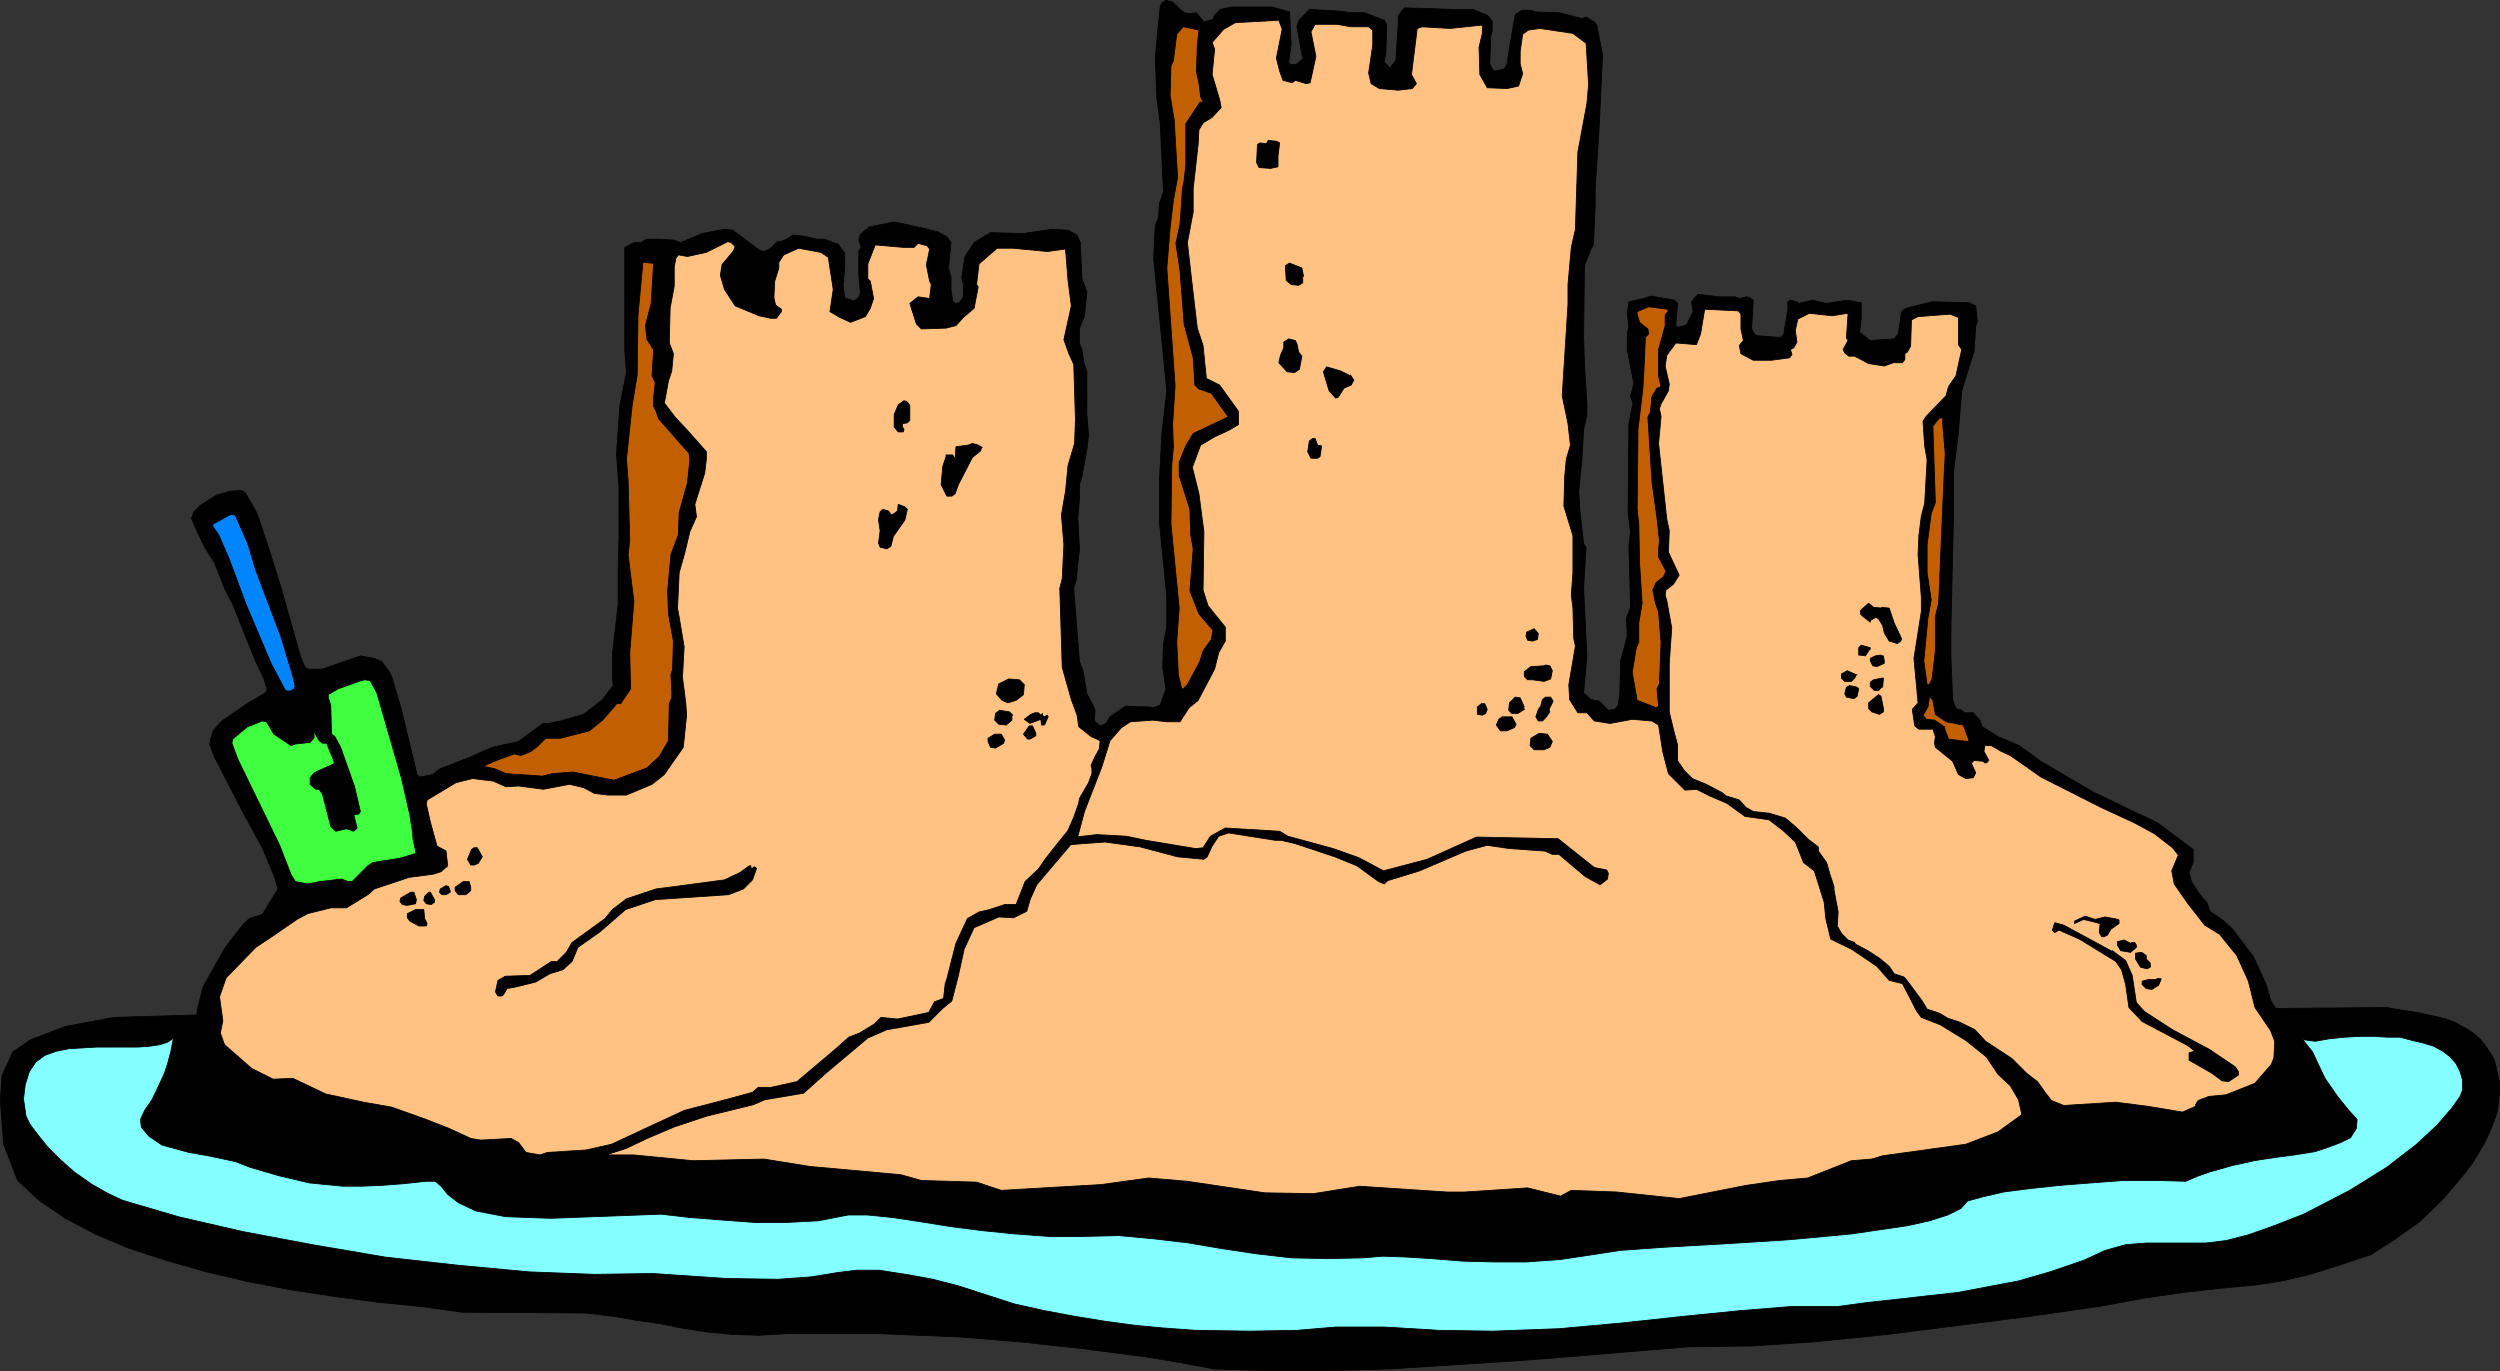 <?xml version="1.0" encoding="UTF-8" standalone="no"?>
<svg
   version="1.0"
   width="129.766mm"
   height="71.168mm"
   id="svg112"
   sodipodi:docname="Sand Castle 2.wmf"
   xmlns:inkscape="http://www.inkscape.org/namespaces/inkscape"
   xmlns:sodipodi="http://sodipodi.sourceforge.net/DTD/sodipodi-0.dtd"
   xmlns="http://www.w3.org/2000/svg"
   xmlns:svg="http://www.w3.org/2000/svg">
  <rect width="100%" height="100%" fill="#333333" stroke="none"/>
  <sodipodi:namedview
     id="namedview112"
     pagecolor="#ffffff"
     bordercolor="#000000"
     borderopacity="0.25"
     inkscape:showpageshadow="2"
     inkscape:pageopacity="0.0"
     inkscape:pagecheckerboard="0"
     inkscape:deskcolor="#d1d1d1"
     inkscape:document-units="mm" />
  <defs
     id="defs1">
    <pattern
       id="WMFhbasepattern"
       patternUnits="userSpaceOnUse"
       width="6"
       height="6"
       x="0"
       y="0" />
  </defs>
  <path
     style="fill:#000000;fill-opacity:1;fill-rule:evenodd;stroke:none"
     d="m 429.775,197.98 38.461,-0.323 2.747,0.485 3.232,0.485 3.717,0.808 1.939,0.485 1.778,0.646 1.131,0.646 1.454,0.808 1.131,0.808 1.131,0.969 0.808,0.969 0.808,1.131 0.646,0.969 0.646,1.292 0.323,1.292 0.323,1.454 0.323,1.615 v 1.777 l -0.162,1.777 -0.323,2.1 -0.646,1.939 -0.808,1.939 -0.97,2.1 -1.131,1.939 -1.293,2.1 -1.454,1.939 -4.202,5.008 -4.686,4.523 -5.01,3.554 -4.525,2.908 -6.302,2.1 -5.656,1.777 -5.494,1.292 -5.171,0.808 -6.949,0.646 -7.272,0.808 -7.757,1.131 -8.726,1.615 -13.574,1.939 -13.898,1.777 -14.059,1.777 -14.382,1.454 -12.12,0.808 -12.282,0.162 -10.019,0.808 -11.474,0.969 -12.282,0.969 -12.605,0.808 -12.766,0.808 -12.443,0.323 h -11.474 l -10.181,-0.323 -6.949,-1.292 -6.787,-1.131 -12.605,-1.615 -11.958,-1.292 -11.797,-0.969 -8.08,-0.323 -8.08,-0.323 h -17.453 l -5.656,0.323 -5.333,-0.162 -5.01,-0.485 -5.01,-0.808 -4.04,-0.808 -4.525,-0.646 -4.686,-0.808 -5.333,-0.646 -24.402,-0.162 -8.08,-1.131 -8.242,-0.808 -8.565,-1.131 -8.403,-1.292 -8.565,-1.615 -8.242,-1.939 -7.918,-2.262 -7.434,-2.423 -6.464,-2.746 -5.818,-3.069 -5.01,-3.393 -4.363,-4.039 -2.747,-7.108 -0.646,-8.562 0.323,-4.846 2.101,-4.685 3.555,-2.423 6.787,-2.585 9.534,-1.777 16.483,-0.485 z"
     id="path1" />
  <path
     style="fill:none;stroke:#000000;stroke-width:0.162px;stroke-linecap:round;stroke-linejoin:round;stroke-miterlimit:4;stroke-dasharray:none;stroke-opacity:1"
     d="m 429.775,197.98 38.461,-0.323 2.747,0.485 3.232,0.485 3.717,0.808 1.939,0.485 1.778,0.646 1.131,0.646 1.454,0.808 1.131,0.808 1.131,0.969 0.808,0.969 0.808,1.131 0.646,0.969 0.646,1.292 0.323,1.292 0.323,1.454 0.323,1.615 v 1.777 l -0.162,1.777 -0.323,2.1 -0.646,1.939 -0.808,1.939 -0.97,2.1 -1.131,1.939 -1.293,2.1 -1.454,1.939 -4.202,5.008 -4.686,4.523 -5.01,3.554 -4.525,2.908 -6.302,2.1 -5.656,1.777 -5.494,1.292 -5.171,0.808 -6.949,0.646 -7.272,0.808 -7.757,1.131 -8.726,1.615 -13.574,1.939 -13.898,1.777 -14.059,1.777 -14.382,1.454 -12.12,0.808 -12.282,0.162 -10.019,0.808 -11.474,0.969 -12.282,0.969 -12.605,0.808 -12.766,0.808 -12.443,0.323 h -11.474 l -10.181,-0.323 -6.949,-1.292 -6.787,-1.131 -12.605,-1.615 -11.958,-1.292 -11.797,-0.969 -8.08,-0.323 -8.08,-0.323 h -17.453 l -5.656,0.323 -5.333,-0.162 -5.01,-0.485 -5.01,-0.808 -4.04,-0.808 -4.525,-0.646 -4.686,-0.808 -5.333,-0.646 -24.402,-0.162 -8.08,-1.131 -8.242,-0.808 -8.565,-1.131 -8.403,-1.292 -8.565,-1.615 -8.242,-1.939 -7.918,-2.262 -7.434,-2.423 -6.464,-2.746 -5.818,-3.069 -5.01,-3.393 -4.363,-4.039 -2.747,-7.108 -0.646,-8.562 0.323,-4.846 2.101,-4.685 3.555,-2.423 6.787,-2.585 9.534,-1.777 16.483,-0.485 390.91,-1.131 v 0"
     id="path2" />
  <path
     style="fill:#000000;fill-opacity:1;fill-rule:evenodd;stroke:none"
     d="m 31.27,202.18 2.586,-0.485 h 11.797 l 399.152,-1.615 3.394,2.1 3.232,1.292 17.776,10.662 -13.898,13.893 -90.657,19.386 -73.851,6.947 -63.994,-2.585 -41.854,-5.654 -30.704,-2.746 H 106.898 L 49.854,237.721 17.695,226.574 31.27,202.18 Z"
     id="path3" />
  <path
     style="fill:none;stroke:#000000;stroke-width:0.162px;stroke-linecap:round;stroke-linejoin:round;stroke-miterlimit:4;stroke-dasharray:none;stroke-opacity:1"
     d="m 31.27,202.18 2.586,-0.485 h 11.797 l 399.152,-1.615 3.394,2.1 3.232,1.292 17.776,10.662 -13.898,13.893 -90.657,19.386 -73.851,6.947 -63.994,-2.585 -41.854,-5.654 -30.704,-2.746 H 106.898 L 49.854,237.721 17.695,226.574 31.27,202.18 v 0"
     id="path4" />
  <path
     style="fill:#000000;fill-opacity:1;fill-rule:evenodd;stroke:none"
     d="m 162.973,47.253 v 186.429 l -18.422,0.323 -1.616,-0.323 -10.666,-0.162 -11.312,-0.808 -8.565,1.131 -5.656,0.969 -9.211,-0.485 -2.747,-0.646 -6.302,-4.039 -4.04,-1.454 -11.958,1.131 -4.202,0.323 -6.949,-0.485 -3.394,-0.969 -5.171,-2.585 -6.949,-1.939 -6.626,-1.454 -3.232,-0.808 -1.778,-2.908 -0.485,-1.777 0.485,-4.2 4.363,-12.278 0.162,-2.1 1.131,-4.523 4.363,-7.754 3.394,-4.362 1.293,-1.292 2.586,-0.808 3.07,-5.008 -0.646,-2.262 -2.424,-5.816 -3.717,-6.785 -5.656,-10.985 -0.97,-2.585 0.646,-2.585 1.778,-1.939 5.171,-3.554 3.07,-1.777 0.646,-0.646 -0.646,-2.262 -1.616,-3.393 -4.525,-11.308 -1.454,-2.746 -2.101,-5.331 -1.939,-3.069 -1.778,-3.716 -0.808,-1.939 0.485,-1.292 1.293,-1.292 3.07,-1.939 2.747,-0.808 2.262,-0.162 0.808,0.646 2.101,3.716 0.808,2.262 1.616,4.846 2.424,7.754 0.485,1.777 3.07,10.824 0.323,1.131 0.808,1.777 0.485,0.323 h 2.909 l 7.434,-2.585 2.747,0.485 1.454,0.646 1.454,1.939 0.485,0.969 1.778,5.977 3.232,13.409 0.646,0.323 2.424,-0.485 1.454,-1.131 5.818,-2.262 4.363,-1.939 5.171,-1.131 2.424,-1.777 2.424,-1.777 h 0.97 l 2.424,-0.485 4.525,-1.292 3.717,-2.908 2.101,-2.746 -0.162,-1.454 v -4.685 l 1.131,-9.855 v -7.593 l 0.162,-5.654 v -9.531 l -0.485,-6.624 0.646,-9.531 1.293,-6.462 -0.323,-4.523 V 48.546 l 1.778,-0.969 h 1.454 l 0.97,-0.646 h 2.586 l 2.747,0.162 1.454,0.485 4.202,-1.777 3.394,-0.646 1.131,-0.162 1.454,0.162 5.171,3.877 0.97,0.323 1.293,-0.646 1.293,-1.292 1.131,-0.162 0.646,-0.323 1.293,-0.808 1.939,0.162 2.747,0.646 h 1.616 l 1.131,0.485 v 0 z"
     id="path5" />
  <path
     style="fill:none;stroke:#000000;stroke-width:0.162px;stroke-linecap:round;stroke-linejoin:round;stroke-miterlimit:4;stroke-dasharray:none;stroke-opacity:1"
     d="m 162.973,47.253 v 186.429 l -18.422,0.323 -1.616,-0.323 -10.666,-0.162 -11.312,-0.808 -8.565,1.131 -5.656,0.969 -9.211,-0.485 -2.747,-0.646 -6.302,-4.039 -4.04,-1.454 -11.958,1.131 -4.202,0.323 -6.949,-0.485 -3.394,-0.969 -5.171,-2.585 -6.949,-1.939 -6.626,-1.454 -3.232,-0.808 -1.778,-2.908 -0.485,-1.777 0.485,-4.2 4.363,-12.278 0.162,-2.1 1.131,-4.523 4.363,-7.754 3.394,-4.362 1.293,-1.292 2.586,-0.808 3.07,-5.008 -0.646,-2.262 -2.424,-5.816 -3.717,-6.785 -5.656,-10.985 -0.97,-2.585 0.646,-2.585 1.778,-1.939 5.171,-3.554 3.07,-1.777 0.646,-0.646 -0.646,-2.262 -1.616,-3.393 -4.525,-11.308 -1.454,-2.746 -2.101,-5.331 -1.939,-3.069 -1.778,-3.716 -0.808,-1.939 0.485,-1.292 1.293,-1.292 3.07,-1.939 2.747,-0.808 2.262,-0.162 0.808,0.646 2.101,3.716 0.808,2.262 1.616,4.846 2.424,7.754 0.485,1.777 3.07,10.824 0.323,1.131 0.808,1.777 0.485,0.323 h 2.909 l 7.434,-2.585 2.747,0.485 1.454,0.646 1.454,1.939 0.485,0.969 1.778,5.977 3.232,13.409 0.646,0.323 2.424,-0.485 1.454,-1.131 5.818,-2.262 4.363,-1.939 5.171,-1.131 2.424,-1.777 2.424,-1.777 h 0.97 l 2.424,-0.485 4.525,-1.292 3.717,-2.908 2.101,-2.746 -0.162,-1.454 v -4.685 l 1.131,-9.855 v -7.593 l 0.162,-5.654 v -9.531 l -0.485,-6.624 0.646,-9.531 1.293,-6.462 -0.323,-4.523 V 48.546 l 1.778,-0.969 h 1.454 l 0.97,-0.646 h 2.586 l 2.747,0.162 1.454,0.485 4.202,-1.777 3.394,-0.646 1.131,-0.162 1.454,0.162 5.171,3.877 0.97,0.323 1.293,-0.646 1.293,-1.292 1.131,-0.162 0.646,-0.323 1.293,-0.808 1.939,0.162 2.747,0.646 h 1.616 l 1.131,0.485 v 0"
     id="path6" />
  <path
     style="fill:#000000;fill-opacity:1;fill-rule:evenodd;stroke:none"
     d="M 293.869,13.813 V 239.013 l -3.878,0.646 -7.434,0.162 h -9.373 l -4.848,-0.646 -3.717,0.646 h -7.11 l -6.464,-0.162 -4.686,-0.485 -0.646,-0.323 -4.202,0.485 -4.525,-1.131 -4.686,-0.646 -2.101,-0.646 -5.333,0.162 -5.656,0.646 -18.746,0.969 -11.15,-1.615 -9.373,-1.454 -12.928,-1.939 h -2.424 -1.616 V 47.415 l 1.454,0.485 1.293,1.777 v 2.746 l -0.323,3.554 0.323,2.423 1.778,0.646 0.97,-0.646 0.323,-0.969 -0.323,-3.554 v -4.523 l 0.485,-0.808 -0.485,-1.454 0.323,-1.131 1.778,-1.454 4.848,-0.969 5.333,1.131 3.232,0.808 1.778,0.969 0.808,1.131 -0.485,5.008 0.485,1.777 v 2.423 l 0.323,2.262 0.485,0.485 0.808,-0.162 0.808,-1.131 v -2.585 l -0.323,-1.131 0.323,-2.1 0.323,-2.1 1.778,-2.746 3.232,-1.939 6.464,0.162 5.494,-0.808 3.232,0.162 1.778,0.969 0.646,1.454 0.323,7.108 0.97,2.585 -0.485,4.846 -0.97,2.262 v 3.069 l 0.485,1.131 0.323,2.423 0.646,1.939 v 8.401 l 0.323,4.039 -0.323,2.746 -0.97,5.331 -0.485,1.615 v 2.746 l -0.323,3.877 0.323,6.139 -0.323,2.746 -0.323,3.231 -0.485,1.615 1.131,14.378 0.646,1.615 0.323,1.777 0.485,2.908 0.97,1.777 0.646,1.454 -0.162,1.777 0.162,0.485 0.97,0.808 1.131,-0.485 0.808,-1.292 3.07,-2.1 4.525,0.162 0.808,0.162 1.454,-0.485 1.131,-3.231 -0.646,-4.2 0.162,-4.523 0.646,-3.554 v -5.816 l -1.454,-14.701 v -7.916 l 0.485,-9.37 0.97,-8.401 -1.293,-13.086 -1.293,-12.924 0.323,-6.462 0.646,-1.454 0.162,-2.746 0.808,-2.423 -0.646,-13.409 -0.646,-4.846 -0.323,-7.754 0.485,-5.493 0.485,-4.685 0.323,-0.808 0.808,-0.485 1.293,0.323 2.262,2.1 1.131,0.162 1.293,-0.162 1.454,1.777 1.778,-0.485 0.323,-0.808 1.131,-1.131 2.262,-0.485 h 2.262 5.656 l 3.394,0.969 0.323,6.3 -0.485,3.554 0.323,0.485 h 1.131 l 1.293,-1.131 -1.131,-6.3 0.323,-1.131 2.101,-2.262 5.979,0.323 2.262,0.323 h 2.586 l 3.878,1.454 0.485,0.969 -0.162,5.816 -0.323,0.969 v 0.485 l 1.131,1.131 1.131,-1.454 0.485,-7.108 V 3.15 l 0.646,-0.969 0.646,-0.646 9.858,0.323 h 3.555 l 2.747,1.131 0.97,1.131 v 1.939 l -0.323,1.292 v 1.454 l -0.162,3.716 0.485,0.969 v 0 l 0.323,0.485 0.808,-0.162 z"
     id="path7" />
  <path
     style="fill:none;stroke:#000000;stroke-width:0.162px;stroke-linecap:round;stroke-linejoin:round;stroke-miterlimit:4;stroke-dasharray:none;stroke-opacity:1"
     d="M 293.869,13.813 V 239.013 l -3.878,0.646 -7.434,0.162 h -9.373 l -4.848,-0.646 -3.717,0.646 h -7.11 l -6.464,-0.162 -4.686,-0.485 -0.646,-0.323 -4.202,0.485 -4.525,-1.131 -4.686,-0.646 -2.101,-0.646 -5.333,0.162 -5.656,0.646 -18.746,0.969 -11.15,-1.615 -9.373,-1.454 -12.928,-1.939 h -2.424 -1.616 V 47.415 l 1.454,0.485 1.293,1.777 v 2.746 l -0.323,3.554 0.323,2.423 1.778,0.646 0.97,-0.646 0.323,-0.969 -0.323,-3.554 v -4.523 l 0.485,-0.808 -0.485,-1.454 0.323,-1.131 1.778,-1.454 4.848,-0.969 5.333,1.131 3.232,0.808 1.778,0.969 0.808,1.131 -0.485,5.008 0.485,1.777 v 2.423 l 0.323,2.262 0.485,0.485 0.808,-0.162 0.808,-1.131 v -2.585 l -0.323,-1.131 0.323,-2.1 0.323,-2.1 1.778,-2.746 3.232,-1.939 6.464,0.162 5.494,-0.808 3.232,0.162 1.778,0.969 0.646,1.454 0.323,7.108 0.97,2.585 -0.485,4.846 -0.97,2.262 v 3.069 l 0.485,1.131 0.323,2.423 0.646,1.939 v 8.401 l 0.323,4.039 -0.323,2.746 -0.97,5.331 -0.485,1.615 v 2.746 l -0.323,3.877 0.323,6.139 -0.323,2.746 -0.323,3.231 -0.485,1.615 1.131,14.378 0.646,1.615 0.323,1.777 0.485,2.908 0.97,1.777 0.646,1.454 -0.162,1.777 0.162,0.485 0.97,0.808 1.131,-0.485 0.808,-1.292 3.07,-2.1 4.525,0.162 0.808,0.162 1.454,-0.485 1.131,-3.231 -0.646,-4.2 0.162,-4.523 0.646,-3.554 v -5.816 l -1.454,-14.701 v -7.916 l 0.485,-9.37 0.97,-8.401 -1.293,-13.086 -1.293,-12.924 0.323,-6.462 0.646,-1.454 0.162,-2.746 0.808,-2.423 -0.646,-13.409 -0.646,-4.846 -0.323,-7.754 0.485,-5.493 0.485,-4.685 0.323,-0.808 0.808,-0.485 1.293,0.323 2.262,2.1 1.131,0.162 1.293,-0.162 1.454,1.777 1.778,-0.485 0.323,-0.808 1.131,-1.131 2.262,-0.485 h 2.262 5.656 l 3.394,0.969 0.323,6.3 -0.485,3.554 0.323,0.485 h 1.131 l 1.293,-1.131 -1.131,-6.3 0.323,-1.131 2.101,-2.262 5.979,0.323 2.262,0.323 h 2.586 l 3.878,1.454 0.485,0.969 -0.162,5.816 -0.323,0.969 v 0.485 l 1.131,1.131 1.131,-1.454 0.485,-7.108 V 3.15 l 0.646,-0.969 0.646,-0.646 9.858,0.323 h 3.555 l 2.747,1.131 0.97,1.131 v 1.939 l -0.323,1.292 v 1.454 l -0.162,3.716 0.485,0.969 v 0 l 0.323,0.485 0.808,-0.162 v 0"
     id="path8" />
  <path
     style="fill:#000000;fill-opacity:1;fill-rule:evenodd;stroke:none"
     d="M 293.869,239.013 V 13.813 l 1.293,-0.323 0.485,-0.969 0.646,-4.039 0.97,-5.654 1.293,-0.808 h 1.616 l 1.131,0.323 4.686,0.162 4.363,1.131 0.808,-0.323 1.778,1.131 0.323,0.485 1.131,5.816 -0.646,13.893 -0.808,12.762 v 3.231 l -0.323,7.27 -0.485,0.969 -1.293,3.231 -0.162,13.893 0.162,5.331 0.485,7.916 v 2.1 l -0.646,2.908 -0.323,5.816 -0.646,6.462 0.323,4.523 0.646,5.654 0.485,0.646 -0.485,7.916 0.646,13.57 -0.646,7.108 1.454,1.292 1.616,0.323 1.778,1.777 1.293,-0.162 0.646,-0.808 0.323,-2.423 0.162,-6.3 1.293,-4.846 -0.162,-3.554 0.808,-2.1 -0.323,-12.116 0.323,-2.585 -0.485,-3.877 0.162,-17.447 0.808,-4.039 -0.485,-1.292 0.646,-2.585 -1.293,-6.624 v -3.393 l 0.323,-0.969 -0.323,-2.746 0.323,-2.262 2.909,-0.646 1.454,-0.485 4.525,0.808 0.646,0.646 -0.323,4.362 0.323,0.323 1.778,-0.485 1.293,-2.585 -0.323,-1.939 0.323,-0.485 0.97,-0.969 4.363,0.485 h 2.909 l 0.808,0.323 1.454,-0.323 0.646,0.162 0.646,0.485 -0.323,5.493 0.323,0.808 0.485,0.646 4.363,0.323 h 0.646 l 0.485,-0.646 0.808,-4.846 v -1.454 l 0.485,-0.323 1.293,0.323 0.323,0.323 2.747,-0.646 2.747,0.646 4.04,-0.646 2.586,0.485 h 0.162 v 3.231 l -0.323,2.585 2.101,1.615 4.686,-0.323 0.808,-0.969 0.646,-4.362 0.808,-0.646 5.171,-1.292 7.272,0.162 1.293,0.646 0.323,3.069 -0.323,0.969 -0.323,4.846 -2.101,6.785 -0.323,1.131 -0.646,7.916 -0.97,7.916 v 9.047 l -0.485,21.163 v 6.3 l 0.323,8.078 0.646,1.777 1.131,0.323 0.485,0.485 h 1.778 l 1.293,1.454 0.485,1.292 3.07,1.939 4.202,1.777 4.202,3.069 10.181,5.977 9.05,4.362 1.454,0.646 2.262,1.131 6.949,5.17 v 2.585 l -0.808,1.939 0.485,1.777 1.293,2.1 1.778,2.1 0.485,1.615 2.586,1.777 1.939,1.777 4.04,5.331 2.586,5.654 0.808,2.908 4.202,6.947 0.485,2.423 -0.485,4.039 -1.293,3.231 -0.808,2.262 -2.101,1.615 -5.01,2.262 -4.525,0.646 -4.848,4.2 -4.686,2.262 -4.525,-0.485 -5.979,-0.969 -8.403,0.162 -1.939,0.808 -2.909,1.131 -7.272,1.777 h -0.97 l -5.818,1.292 -14.867,1.292 -4.686,1.454 -5.171,2.1 -12.12,1.454 -5.494,0.485 -13.413,3.231 -5.979,0.808 h -2.747 -1.939 l -4.363,-1.131 h -2.424 l -3.232,1.131 -3.232,0.323 -2.586,-0.485 h -3.878 l -8.565,-1.454 z"
     id="path9" />
  <path
     style="fill:none;stroke:#000000;stroke-width:0.162px;stroke-linecap:round;stroke-linejoin:round;stroke-miterlimit:4;stroke-dasharray:none;stroke-opacity:1"
     d="M 293.869,239.013 V 13.813 l 1.293,-0.323 0.485,-0.969 0.646,-4.039 0.97,-5.654 1.293,-0.808 h 1.616 l 1.131,0.323 4.686,0.162 4.363,1.131 0.808,-0.323 1.778,1.131 0.323,0.485 1.131,5.816 -0.646,13.893 -0.808,12.762 v 3.231 l -0.323,7.27 -0.485,0.969 -1.293,3.231 -0.162,13.893 0.162,5.331 0.485,7.916 v 2.1 l -0.646,2.908 -0.323,5.816 -0.646,6.462 0.323,4.523 0.646,5.654 0.485,0.646 -0.485,7.916 0.646,13.57 -0.646,7.108 1.454,1.292 1.616,0.323 1.778,1.777 1.293,-0.162 0.646,-0.808 0.323,-2.423 0.162,-6.3 1.293,-4.846 -0.162,-3.554 0.808,-2.1 -0.323,-12.116 0.323,-2.585 -0.485,-3.877 0.162,-17.447 0.808,-4.039 -0.485,-1.292 0.646,-2.585 -1.293,-6.624 v -3.393 l 0.323,-0.969 -0.323,-2.746 0.323,-2.262 2.909,-0.646 1.454,-0.485 4.525,0.808 0.646,0.646 -0.323,4.362 0.323,0.323 1.778,-0.485 1.293,-2.585 -0.323,-1.939 0.323,-0.485 0.97,-0.969 4.363,0.485 h 2.909 l 0.808,0.323 1.454,-0.323 0.646,0.162 0.646,0.485 -0.323,5.493 0.323,0.808 0.485,0.646 4.363,0.323 h 0.646 l 0.485,-0.646 0.808,-4.846 v -1.454 l 0.485,-0.323 1.293,0.323 0.323,0.323 2.747,-0.646 2.747,0.646 4.04,-0.646 2.586,0.485 h 0.162 v 3.231 l -0.323,2.585 2.101,1.615 4.686,-0.323 0.808,-0.969 0.646,-4.362 0.808,-0.646 5.171,-1.292 7.272,0.162 1.293,0.646 0.323,3.069 -0.323,0.969 -0.323,4.846 -2.101,6.785 -0.323,1.131 -0.646,7.916 -0.97,7.916 v 9.047 l -0.485,21.163 v 6.3 l 0.323,8.078 0.646,1.777 1.131,0.323 0.485,0.485 h 1.778 l 1.293,1.454 0.485,1.292 3.07,1.939 4.202,1.777 4.202,3.069 10.181,5.977 9.05,4.362 1.454,0.646 2.262,1.131 6.949,5.17 v 2.585 l -0.808,1.939 0.485,1.777 1.293,2.1 1.778,2.1 0.485,1.615 2.586,1.777 1.939,1.777 4.04,5.331 2.586,5.654 0.808,2.908 4.202,6.947 0.485,2.423 -0.485,4.039 -1.293,3.231 -0.808,2.262 -2.101,1.615 -5.01,2.262 -4.525,0.646 -4.848,4.2 -4.686,2.262 -4.525,-0.485 -5.979,-0.969 -8.403,0.162 -1.939,0.808 -2.909,1.131 -7.272,1.777 h -0.97 l -5.818,1.292 -14.867,1.292 -4.686,1.454 -5.171,2.1 -12.12,1.454 -5.494,0.485 -13.413,3.231 -5.979,0.808 h -2.747 -1.939 l -4.363,-1.131 h -2.424 l -3.232,1.131 -3.232,0.323 -2.586,-0.485 h -3.878 l -8.565,-1.454 v 0"
     id="path10" />
  <path
     style="fill:#ffc283;fill-opacity:1;fill-rule:evenodd;stroke:none"
     d="m 211.777,156.623 -0.162,0.969 -0.97,2.746 -1.131,2.585 -2.586,3.231 -1.778,2.262 -1.454,2.1 -2.586,2.423 -1.778,4.523 h -2.262 l -2.909,0.969 -2.101,0.485 -2.262,1.292 -2.262,4.846 -1.778,6.947 -0.323,0.969 -0.323,2.908 -1.778,0.646 -1.131,2.1 -3.07,0.646 -3.07,0.646 -3.232,-0.323 -1.293,1.292 -2.909,1.777 -2.101,0.808 -2.909,2.585 -7.272,6.139 -5.171,1.131 h -2.424 l -1.131,0.969 -5.333,1.454 -8.08,2.1 -14.221,6.624 -5.01,1.131 -7.595,0.485 -1.454,0.485 -2.747,-0.485 -1.454,-1.939 -1.454,-0.808 -5.979,0.323 -1.939,-0.323 -4.202,-1.939 -4.525,-1.777 -6.787,-2.423 -5.494,-0.969 -7.434,-1.615 -6.464,-3.069 -3.878,0.162 -4.202,-2.1 -5.333,-4.685 -0.808,-2.262 0.485,-2.423 -0.646,-4.685 1.293,-3.716 5.818,-5.977 2.909,-1.939 5.171,-3.554 2.101,-1.131 4.525,-1.131 h 3.07 l 4.202,-2.585 1.293,-1.131 6.787,-2.262 4.848,-0.646 1.454,-0.485 1.293,-1.131 -0.323,-2.908 -1.778,-0.969 -1.293,-4.685 -0.808,-3.554 0.162,-0.808 5.656,-3.393 3.232,-0.808 4.04,0.485 2.586,1.131 2.424,-0.162 4.848,0.646 5.171,-0.969 2.747,0.646 2.101,1.131 2.586,0.323 h 3.717 l 5.01,-2.1 2.424,-1.939 3.717,-5.331 0.646,-6.3 -0.162,-2.423 -0.646,-5.008 0.323,-5.977 -0.97,-5.816 -0.323,-1.777 0.323,-6.947 1.131,-4.039 0.97,-4.039 1.293,-2.908 -0.323,-2.423 1.939,-6.139 0.323,-2.746 v -1.454 l -3.878,-4.362 -2.262,-2.423 -2.101,-2.746 0.808,-4.362 0.646,-1.939 0.323,-3.393 -0.808,-2.1 0.162,-6.785 0.808,-4.362 v -3.716 l 0.323,-1.777 0.485,-0.646 1.778,0.323 3.717,-0.808 4.202,-2.1 0.646,0.162 0.808,0.808 -0.323,0.808 -2.262,2.746 -0.323,2.1 0.808,2.746 2.101,3.231 4.686,1.939 2.262,0.485 h 1.131 l 0.97,-1.292 v -0.485 l -1.131,-0.808 -0.323,-1.454 0.162,-3.231 0.808,-2.585 v -1.131 l 0.97,-1.454 2.909,-1.292 4.363,0.808 1.454,0.969 0.97,6.3 -0.646,4.362 1.939,1.131 2.101,0.969 2.909,-1.131 0.97,-1.615 0.646,-1.939 -0.646,-3.393 -0.485,-0.485 v -2.908 l 1.454,-3.716 5.656,0.485 h 1.939 l 0.808,-0.808 1.778,0.485 0.485,0.646 -0.323,1.615 -0.323,1.454 0.646,3.231 0.323,0.646 -0.323,2.746 -2.262,-0.323 -1.616,1.292 1.293,4.039 0.97,0.969 4.848,-0.162 1.939,-0.485 1.454,-1.615 2.101,-1.777 0.808,-4.2 -0.323,-0.485 0.485,-4.039 3.555,-3.069 h 3.07 l 6.787,0.646 3.555,-0.485 0.485,6.139 0.646,5.008 -1.454,6.624 0.97,2.746 0.97,2.1 0.323,10.824 -0.162,4.685 -1.293,4.362 -0.485,5.008 -0.808,4.685 0.485,5.816 -0.323,6.624 -0.485,1.939 0.485,15.509 1.778,6.3 1.131,3.069 0.323,2.262 2.424,1.939 1.778,0.808 -0.162,1.615 -0.808,1.454 -0.808,1.777 0.162,0.646 v 0.969 l -0.646,1.777 z"
     id="path11" />
  <path
     style="fill:none;stroke:#000000;stroke-width:0.162px;stroke-linecap:round;stroke-linejoin:round;stroke-miterlimit:4;stroke-dasharray:none;stroke-opacity:1"
     d="m 211.777,156.623 -0.162,0.969 -0.97,2.746 -1.131,2.585 -2.586,3.231 -1.778,2.262 -1.454,2.1 -2.586,2.423 -1.778,4.523 h -2.262 l -2.909,0.969 -2.101,0.485 -2.262,1.292 -2.262,4.846 -1.778,6.947 -0.323,0.969 -0.323,2.908 -1.778,0.646 -1.131,2.1 -3.07,0.646 -3.07,0.646 -3.232,-0.323 -1.293,1.292 -2.909,1.777 -2.101,0.808 -2.909,2.585 -7.272,6.139 -5.171,1.131 h -2.424 l -1.131,0.969 -5.333,1.454 -8.08,2.1 -14.221,6.624 -5.01,1.131 -7.595,0.485 -1.454,0.485 -2.747,-0.485 -1.454,-1.939 -1.454,-0.808 -5.979,0.323 -1.939,-0.323 -4.202,-1.939 -4.525,-1.777 -6.787,-2.423 -5.494,-0.969 -7.434,-1.615 -6.464,-3.069 -3.878,0.162 -4.202,-2.1 -5.333,-4.685 -0.808,-2.262 0.485,-2.423 -0.646,-4.685 1.293,-3.716 5.818,-5.977 2.909,-1.939 5.171,-3.554 2.101,-1.131 4.525,-1.131 h 3.07 l 4.202,-2.585 1.293,-1.131 6.787,-2.262 4.848,-0.646 1.454,-0.485 1.293,-1.131 -0.323,-2.908 -1.778,-0.969 -1.293,-4.685 -0.808,-3.554 0.162,-0.808 5.656,-3.393 3.232,-0.808 4.04,0.485 2.586,1.131 2.424,-0.162 4.848,0.646 5.171,-0.969 2.747,0.646 2.101,1.131 2.586,0.323 h 3.717 l 5.01,-2.1 2.424,-1.939 3.717,-5.331 0.646,-6.3 -0.162,-2.423 -0.646,-5.008 0.323,-5.977 -0.97,-5.816 -0.323,-1.777 0.323,-6.947 1.131,-4.039 0.97,-4.039 1.293,-2.908 -0.323,-2.423 1.939,-6.139 0.323,-2.746 v -1.454 l -3.878,-4.362 -2.262,-2.423 -2.101,-2.746 0.808,-4.362 0.646,-1.939 0.323,-3.393 -0.808,-2.1 0.162,-6.785 0.808,-4.362 v -3.716 l 0.323,-1.777 0.485,-0.646 1.778,0.323 3.717,-0.808 4.202,-2.1 0.646,0.162 0.808,0.808 -0.323,0.808 -2.262,2.746 -0.323,2.1 0.808,2.746 2.101,3.231 4.686,1.939 2.262,0.485 h 1.131 l 0.97,-1.292 v -0.485 l -1.131,-0.808 -0.323,-1.454 0.162,-3.231 0.808,-2.585 v -1.131 l 0.97,-1.454 2.909,-1.292 4.363,0.808 1.454,0.969 0.97,6.3 -0.646,4.362 1.939,1.131 2.101,0.969 2.909,-1.131 0.97,-1.615 0.646,-1.939 -0.646,-3.393 -0.485,-0.485 v -2.908 l 1.454,-3.716 5.656,0.485 h 1.939 l 0.808,-0.808 1.778,0.485 0.485,0.646 -0.323,1.615 -0.323,1.454 0.646,3.231 0.323,0.646 -0.323,2.746 -2.262,-0.323 -1.616,1.292 1.293,4.039 0.97,0.969 4.848,-0.162 1.939,-0.485 1.454,-1.615 2.101,-1.777 0.808,-4.2 -0.323,-0.485 0.485,-4.039 3.555,-3.069 h 3.07 l 6.787,0.646 3.555,-0.485 0.485,6.139 0.646,5.008 -1.454,6.624 0.97,2.746 0.97,2.1 0.323,10.824 -0.162,4.685 -1.293,4.362 -0.485,5.008 -0.808,4.685 0.485,5.816 -0.323,6.624 -0.485,1.939 0.485,15.509 1.778,6.3 1.131,3.069 0.323,2.262 2.424,1.939 1.778,0.808 -0.162,1.615 -0.808,1.454 -0.808,1.777 0.162,0.646 v 0.969 l -0.646,1.777 -1.778,3.069 v 0"
     id="path12" />
  <path
     style="fill:#ffc283;fill-opacity:1;fill-rule:evenodd;stroke:none"
     d="m 342.349,160.177 4.686,0.646 2.747,2.1 2.424,2.262 1.616,4.039 2.101,1.615 1.939,6.139 0.323,3.231 0.97,4.039 4.04,1.939 5.01,3.393 2.424,2.746 2.586,0.646 1.616,3.069 1.131,2.262 0.97,1.292 3.717,1.454 5.01,3.069 4.04,3.231 2.262,3.393 2.424,2.262 1.616,2.746 0.646,2.908 -4.686,3.393 -6.302,2.423 -16.322,2.262 -2.101,0.646 -4.04,0.323 -8.565,3.393 -5.494,0.485 -6.626,0.969 -13.09,2.585 -12.282,-1.292 -8.888,-0.323 -2.101,1.131 -6.464,-1.615 -12.282,0.808 h -3.555 l -17.13,-1.131 -9.05,1.454 -9.534,-0.162 -15.19,-2.262 -7.595,-0.646 -9.373,1.292 -19.554,1.131 -4.848,-1.615 -10.827,-0.323 -4.04,-1.131 -17.776,-1.615 -9.05,-1.454 -13.898,0.323 -11.635,-1.131 h -5.494 l 4.04,-1.292 4.04,-1.939 5.333,-2.262 6.302,-2.1 9.211,-2.262 2.262,-0.969 7.595,-1.292 4.525,-4.039 4.04,-3.393 4.04,-3.393 3.717,-1.615 8.242,-1.454 2.747,-2.746 1.778,-1.454 1.293,-5.008 1.131,-5.17 1.939,-4.2 4.848,-2.1 2.909,0.162 2.586,-1.292 0.646,-2.262 1.293,-2.908 8.08,-9.531 1.293,-4.846 3.394,-8.724 1.616,-5.17 2.262,-2.585 1.778,-1.131 4.363,-0.323 2.747,0.323 h 2.586 l 1.778,-2.746 1.778,-1.454 3.232,-6.139 0.808,-3.231 1.293,-2.262 v -2.746 l -3.394,-4.2 -0.97,-3.069 0.162,-11.47 -0.97,-7.431 -1.293,-5.17 1.616,-4.362 2.747,-1.615 2.101,-0.969 0.97,-0.485 1.616,-0.969 v -2.585 l -3.717,-5.17 -2.586,-1.292 -0.646,-6.462 -1.131,-3.393 -0.97,-8.239 -0.97,-8.562 1.131,-5.977 v -4.523 l 0.97,-8.724 0.162,-2.908 0.808,-1.292 0.162,-0.162 1.616,-0.969 1.778,-1.939 -0.323,-1.615 -1.454,-4.846 0.485,-5.008 -0.485,-1.292 2.262,-2.585 2.262,-1.292 8.565,-0.485 0.646,1.777 -1.131,5.654 0.646,2.585 0.646,1.777 1.778,0.485 0.646,-0.485 2.101,0.646 0.808,-0.162 1.131,-5.17 -0.97,-4.846 0.808,-1.454 h 4.363 l 2.747,0.485 h 3.394 l 0.808,0.646 v 2.908 l -0.808,5.493 0.485,2.1 1.616,0.969 3.717,0.323 2.747,-0.323 0.808,-0.969 -0.97,-1.777 1.131,-9.047 0.97,-0.323 5.494,0.323 6.141,-0.646 h 0.162 v 1.615 l -0.646,2.746 0.162,5.331 1.454,2.585 3.878,0.162 2.262,-0.485 0.808,-2.423 -0.485,-1.939 v -2.423 l 0.485,-3.393 1.131,-0.808 2.262,-0.323 6.464,0.969 2.586,1.939 0.485,8.077 -0.323,3.716 -1.778,9.531 -0.485,15.186 -0.808,3.554 -0.646,7.27 v 3.877 l -1.131,17.932 1.131,5.493 0.485,4.2 -0.808,2.746 -0.323,3.393 -0.162,5.816 1.778,5.816 v 7.27 l -0.323,4.362 0.323,2.585 0.162,5.977 0.323,1.454 -1.293,7.593 0.162,2.908 1.616,2.585 h 1.778 l 1.454,1.615 3.07,0.485 4.363,-0.808 3.878,0.323 1.293,0.808 0.808,5.17 1.131,4.362 3.232,3.231 2.262,-0.162 2.586,1.292 3.394,1.454 z"
     id="path13" />
  <path
     style="fill:none;stroke:#000000;stroke-width:0.162px;stroke-linecap:round;stroke-linejoin:round;stroke-miterlimit:4;stroke-dasharray:none;stroke-opacity:1"
     d="m 342.349,160.177 4.686,0.646 2.747,2.1 2.424,2.262 1.616,4.039 2.101,1.615 1.939,6.139 0.323,3.231 0.97,4.039 4.04,1.939 5.01,3.393 2.424,2.746 2.586,0.646 1.616,3.069 1.131,2.262 0.97,1.292 3.717,1.454 5.01,3.069 4.04,3.231 2.262,3.393 2.424,2.262 1.616,2.746 0.646,2.908 -4.686,3.393 -6.302,2.423 -16.322,2.262 -2.101,0.646 -4.04,0.323 -8.565,3.393 -5.494,0.485 -6.626,0.969 -13.09,2.585 -12.282,-1.292 -8.888,-0.323 -2.101,1.131 -6.464,-1.615 -12.282,0.808 h -3.555 l -17.13,-1.131 -9.05,1.454 -9.534,-0.162 -15.19,-2.262 -7.595,-0.646 -9.373,1.292 -19.554,1.131 -4.848,-1.615 -10.827,-0.323 -4.04,-1.131 -17.776,-1.615 -9.05,-1.454 -13.898,0.323 -11.635,-1.131 h -5.494 l 4.04,-1.292 4.04,-1.939 5.333,-2.262 6.302,-2.1 9.211,-2.262 2.262,-0.969 7.595,-1.292 4.525,-4.039 4.04,-3.393 4.04,-3.393 3.717,-1.615 8.242,-1.454 2.747,-2.746 1.778,-1.454 1.293,-5.008 1.131,-5.17 1.939,-4.2 4.848,-2.1 2.909,0.162 2.586,-1.292 0.646,-2.262 1.293,-2.908 8.08,-9.531 1.293,-4.846 3.394,-8.724 1.616,-5.17 2.262,-2.585 1.778,-1.131 4.363,-0.323 2.747,0.323 h 2.586 l 1.778,-2.746 1.778,-1.454 3.232,-6.139 0.808,-3.231 1.293,-2.262 v -2.746 l -3.394,-4.2 -0.97,-3.069 0.162,-11.47 -0.97,-7.431 -1.293,-5.17 1.616,-4.362 2.747,-1.615 2.101,-0.969 0.97,-0.485 1.616,-0.969 v -2.585 l -3.717,-5.17 -2.586,-1.292 -0.646,-6.462 -1.131,-3.393 -0.97,-8.239 -0.97,-8.562 1.131,-5.977 v -4.523 l 0.97,-8.724 0.162,-2.908 0.808,-1.292 0.162,-0.162 1.616,-0.969 1.778,-1.939 -0.323,-1.615 -1.454,-4.846 0.485,-5.008 -0.485,-1.292 2.262,-2.585 2.262,-1.292 8.565,-0.485 0.646,1.777 -1.131,5.654 0.646,2.585 0.646,1.777 1.778,0.485 0.646,-0.485 2.101,0.646 0.808,-0.162 1.131,-5.17 -0.97,-4.846 0.808,-1.454 h 4.363 l 2.747,0.485 h 3.394 l 0.808,0.646 v 2.908 l -0.808,5.493 0.485,2.1 1.616,0.969 3.717,0.323 2.747,-0.323 0.808,-0.969 -0.97,-1.777 1.131,-9.047 0.97,-0.323 5.494,0.323 6.141,-0.646 h 0.162 v 1.615 l -0.646,2.746 0.162,5.331 1.454,2.585 3.878,0.162 2.262,-0.485 0.808,-2.423 -0.485,-1.939 v -2.423 l 0.485,-3.393 1.131,-0.808 2.262,-0.323 6.464,0.969 2.586,1.939 0.485,8.077 -0.323,3.716 -1.778,9.531 -0.485,15.186 -0.808,3.554 -0.646,7.27 v 3.877 l -1.131,17.932 1.131,5.493 0.485,4.2 -0.808,2.746 -0.323,3.393 -0.162,5.816 1.778,5.816 v 7.27 l -0.323,4.362 0.323,2.585 0.162,5.977 0.323,1.454 -1.293,7.593 0.162,2.908 1.616,2.585 h 1.778 l 1.454,1.615 3.07,0.485 4.363,-0.808 3.878,0.323 1.293,0.808 0.808,5.17 1.131,4.362 3.232,3.231 2.262,-0.162 2.586,1.292 3.394,1.454 3.555,2.585 v 0"
     id="path14" />
  <path
     style="fill:#ffc283;fill-opacity:1;fill-rule:evenodd;stroke:none"
     d="m 338.632,156.138 -0.808,-0.646 -3.07,-1.615 -2.747,-1.131 -1.616,-1.615 -1.293,-1.939 v -3.069 l -0.808,-3.069 -0.808,-3.393 v -9.531 l 0.485,-6.947 -0.97,-5.331 -0.323,-1.131 0.162,-0.969 1.454,-1.131 1.131,-1.777 -2.101,-4.523 0.162,-4.2 -0.485,-2.262 -1.616,-14.863 0.485,-5.17 v -0.162 l -0.323,-1.454 0.323,-0.969 1.454,-2.585 0.162,-1.292 -0.808,-3.554 0.323,-2.1 1.778,-2.423 4.04,0.323 0.808,-2.1 0.808,-4.846 6.626,0.323 0.485,0.646 v 2.908 l 0.485,2.262 -0.808,0.969 0.323,1.615 2.424,1.292 h 3.555 l 3.555,-0.485 0.485,-0.646 -0.323,-0.969 0.646,-0.323 0.646,-1.131 -0.323,-2.262 0.485,-2.262 2.262,-1.131 4.525,0.485 2.909,-0.485 0.162,0.162 -0.323,4.685 0.323,0.485 -0.97,1.777 0.323,0.646 0.808,0.646 h 1.131 l 2.747,1.454 3.07,0.485 1.778,-0.646 h 1.778 l 0.485,-0.646 v -1.131 l 0.485,-0.323 0.646,-1.131 0.162,-5.17 1.293,-0.646 6.302,-0.485 1.616,0.646 v 5.331 l 0.646,0.969 -1.131,5.17 -1.454,2.1 -0.485,1.777 -3.878,4.039 -0.646,0.969 0.323,4.846 0.485,2.746 -0.485,8.562 -0.646,2.423 -0.485,3.877 -0.162,3.716 0.646,8.401 v 2.746 l -1.454,9.208 0.808,8.724 -1.131,1.292 0.485,3.231 0.808,0.646 h 2.747 l 0.485,1.454 -0.162,1.292 0.162,0.808 3.394,2.746 1.131,2.585 1.454,0.808 1.454,-0.162 0.485,-0.969 -0.808,-1.777 v -0.162 l 0.485,-0.485 1.778,0.162 0.323,0.323 h 0.323 l 0.485,-0.485 -0.97,-1.777 0.162,-1.131 h 1.293 l 1.939,1.131 1.778,0.808 5.979,4.2 11.797,5.977 6.626,3.069 3.878,2.1 3.555,2.746 1.131,1.454 -1.293,3.069 0.485,2.585 2.586,3.716 3.394,4.362 2.909,1.777 3.394,4.2 2.262,5.008 1.293,5.17 3.07,4.523 0.808,2.1 -0.162,3.231 -0.485,1.292 -3.232,3.716 -5.656,2.262 -3.394,0.323 -2.101,0.808 -0.485,0.808 v 0.323 l -2.586,1.131 -6.787,-1.131 -6.302,-0.808 -10.181,0.646 -2.424,-0.969 -1.131,-1.454 -1.616,-2.262 -2.101,-1.615 -2.909,-2.908 -5.171,-3.393 -2.101,-2.262 -2.909,-1.454 -2.424,-0.808 -1.616,-0.969 -2.424,-0.808 -0.97,-1.615 -2.262,-3.069 -1.131,-1.454 -0.162,-0.162 -1.939,-0.646 -0.97,-1.454 -1.939,-1.615 -2.262,-1.454 -2.424,-1.292 -0.162,-0.323 -1.293,-0.485 -1.293,-1.292 -0.808,-1.454 0.162,-2.746 -0.808,-4.362 v -0.646 l -0.808,-2.423 -0.646,-2.262 -1.616,-2.262 v -0.808 l -1.939,-1.454 -2.262,-2.262 -2.262,-1.939 -3.232,-0.969 -3.07,-0.323 -1.454,-0.808 -1.293,-1.454 -2.586,-0.808 z"
     id="path15" />
  <path
     style="fill:none;stroke:#000000;stroke-width:0.162px;stroke-linecap:round;stroke-linejoin:round;stroke-miterlimit:4;stroke-dasharray:none;stroke-opacity:1"
     d="m 338.632,156.138 -0.808,-0.646 -3.07,-1.615 -2.747,-1.131 -1.616,-1.615 -1.293,-1.939 v -3.069 l -0.808,-3.069 -0.808,-3.393 v -9.531 l 0.485,-6.947 -0.97,-5.331 -0.323,-1.131 0.162,-0.969 1.454,-1.131 1.131,-1.777 -2.101,-4.523 0.162,-4.2 -0.485,-2.262 -1.616,-14.863 0.485,-5.17 v -0.162 l -0.323,-1.454 0.323,-0.969 1.454,-2.585 0.162,-1.292 -0.808,-3.554 0.323,-2.1 1.778,-2.423 4.04,0.323 0.808,-2.1 0.808,-4.846 6.626,0.323 0.485,0.646 v 2.908 l 0.485,2.262 -0.808,0.969 0.323,1.615 2.424,1.292 h 3.555 l 3.555,-0.485 0.485,-0.646 -0.323,-0.969 0.646,-0.323 0.646,-1.131 -0.323,-2.262 0.485,-2.262 2.262,-1.131 4.525,0.485 2.909,-0.485 0.162,0.162 -0.323,4.685 0.323,0.485 -0.97,1.777 0.323,0.646 0.808,0.646 h 1.131 l 2.747,1.454 3.07,0.485 1.778,-0.646 h 1.778 l 0.485,-0.646 v -1.131 l 0.485,-0.323 0.646,-1.131 0.162,-5.17 1.293,-0.646 6.302,-0.485 1.616,0.646 v 5.331 l 0.646,0.969 -1.131,5.17 -1.454,2.1 -0.485,1.777 -3.878,4.039 -0.646,0.969 0.323,4.846 0.485,2.746 -0.485,8.562 -0.646,2.423 -0.485,3.877 -0.162,3.716 0.646,8.401 v 2.746 l -1.454,9.208 0.808,8.724 -1.131,1.292 0.485,3.231 0.808,0.646 h 2.747 l 0.485,1.454 -0.162,1.292 0.162,0.808 3.394,2.746 1.131,2.585 1.454,0.808 1.454,-0.162 0.485,-0.969 -0.808,-1.777 v -0.162 l 0.485,-0.485 1.778,0.162 0.323,0.323 h 0.323 l 0.485,-0.485 -0.97,-1.777 0.162,-1.131 h 1.293 l 1.939,1.131 1.778,0.808 5.979,4.2 11.797,5.977 6.626,3.069 3.878,2.1 3.555,2.746 1.131,1.454 -1.293,3.069 0.485,2.585 2.586,3.716 3.394,4.362 2.909,1.777 3.394,4.2 2.262,5.008 1.293,5.17 3.07,4.523 0.808,2.1 -0.162,3.231 -0.485,1.292 -3.232,3.716 -5.656,2.262 -3.394,0.323 -2.101,0.808 -0.485,0.808 v 0.323 l -2.586,1.131 -6.787,-1.131 -6.302,-0.808 -10.181,0.646 -2.424,-0.969 -1.131,-1.454 -1.616,-2.262 -2.101,-1.615 -2.909,-2.908 -5.171,-3.393 -2.101,-2.262 -2.909,-1.454 -2.424,-0.808 -1.616,-0.969 -2.424,-0.808 -0.97,-1.615 -2.262,-3.069 -1.131,-1.454 -0.162,-0.162 -1.939,-0.646 -0.97,-1.454 -1.939,-1.615 -2.262,-1.454 -2.424,-1.292 -0.162,-0.323 -1.293,-0.485 -1.293,-1.292 -0.808,-1.454 0.162,-2.746 -0.808,-4.362 v -0.646 l -0.808,-2.423 -0.646,-2.262 -1.616,-2.262 v -0.808 l -1.939,-1.454 -2.262,-2.262 -2.262,-1.939 -3.232,-0.969 -3.07,-0.323 -1.454,-0.808 -1.293,-1.454 -2.586,-0.808 v 0"
     id="path16" />
  <path
     style="fill:#c25f01;fill-opacity:1;fill-rule:evenodd;stroke:none"
     d="m 234.885,8.804 -0.162,5.331 0.485,2.1 0.323,2.746 0.485,0.969 -0.646,0.162 -2.747,4.2 v 8.077 l -0.323,3.069 -0.323,1.454 -0.162,2.585 -0.323,4.523 -0.808,3.716 0.808,5.331 0.808,10.501 1.778,6.624 0.323,5.331 0.808,0.808 2.424,0.808 3.232,4.523 v 0.162 l -6.787,3.231 -1.454,2.423 -1.293,3.231 v 2.585 l 2.101,6.624 0.162,5.008 0.485,2.746 -0.646,8.239 1.778,4.523 2.747,3.231 -0.323,1.777 -1.616,2.262 -0.646,2.1 -2.424,4.523 -0.808,0.808 h -0.323 l -0.646,-2.746 -0.323,-6.462 0.485,-6.624 -1.616,-16.478 0.162,-11.793 0.323,-3.231 -0.162,-4.523 0.485,-7.593 -1.616,-23.102 0.646,-7.916 0.646,-5.331 0.808,-4.523 -0.646,-11.147 -0.808,-5.008 0.162,-5.654 0.485,-1.131 0.646,-5.17 1.293,-1.454 3.07,0.646 z"
     id="path17" />
  <path
     style="fill:none;stroke:#000000;stroke-width:0.162px;stroke-linecap:round;stroke-linejoin:round;stroke-miterlimit:4;stroke-dasharray:none;stroke-opacity:1"
     d="m 234.885,8.804 -0.162,5.331 0.485,2.1 0.323,2.746 0.485,0.969 -0.646,0.162 -2.747,4.2 v 8.077 l -0.323,3.069 -0.323,1.454 -0.162,2.585 -0.323,4.523 -0.808,3.716 0.808,5.331 0.808,10.501 1.778,6.624 0.323,5.331 0.808,0.808 2.424,0.808 3.232,4.523 v 0.162 l -6.787,3.231 -1.454,2.423 -1.293,3.231 v 2.585 l 2.101,6.624 0.162,5.008 0.485,2.746 -0.646,8.239 1.778,4.523 2.747,3.231 -0.323,1.777 -1.616,2.262 -0.646,2.1 -2.424,4.523 -0.808,0.808 h -0.323 l -0.646,-2.746 -0.323,-6.462 0.485,-6.624 -1.616,-16.478 0.162,-11.793 0.323,-3.231 -0.162,-4.523 0.485,-7.593 -1.616,-23.102 0.646,-7.916 0.646,-5.331 0.808,-4.523 -0.646,-11.147 -0.808,-5.008 0.162,-5.654 0.485,-1.131 0.646,-5.17 1.293,-1.454 3.07,0.646 -0.323,2.908 v 0"
     id="path18" />
  <path
     style="fill:#000000;fill-opacity:1;fill-rule:evenodd;stroke:none"
     d="m 251.045,28.029 -0.323,2.585 v 2.1 l -1.454,0.323 -2.262,-0.162 -0.485,-0.969 0.162,-3.554 0.485,-0.323 1.293,0.162 0.323,-0.646 1.616,0.162 0.646,0.323 z"
     id="path19" />
  <path
     style="fill:none;stroke:#000000;stroke-width:0.162px;stroke-linecap:round;stroke-linejoin:round;stroke-miterlimit:4;stroke-dasharray:none;stroke-opacity:1"
     d="m 251.045,28.029 -0.323,2.585 v 2.1 l -1.454,0.323 -2.262,-0.162 -0.485,-0.969 0.162,-3.554 0.485,-0.323 1.293,0.162 0.323,-0.646 1.616,0.162 0.646,0.323 v 0"
     id="path20" />
  <path
     style="fill:#000000;fill-opacity:1;fill-rule:evenodd;stroke:none"
     d="m 255.57,54.2 v 1.292 l -0.808,0.485 -1.454,-0.162 -0.97,-0.808 -0.162,-2.423 v -0.485 l 0.808,-0.485 2.424,0.969 0.323,1.615 v 0 z"
     id="path21" />
  <path
     style="fill:none;stroke:#000000;stroke-width:0.162px;stroke-linecap:round;stroke-linejoin:round;stroke-miterlimit:4;stroke-dasharray:none;stroke-opacity:1"
     d="m 255.57,54.2 v 1.292 l -0.808,0.485 -1.454,-0.162 -0.97,-0.808 -0.162,-2.423 v -0.485 l 0.808,-0.485 2.424,0.969 0.323,1.615 v 0"
     id="path22" />
  <path
     style="fill:#c25f01;fill-opacity:1;fill-rule:evenodd;stroke:none"
     d="m 128.229,51.615 -0.485,7.916 -1.131,4.362 0.323,2.746 1.293,1.939 -0.323,5.17 0.646,1.292 -0.323,2.908 v 1.777 l 0.485,0.969 0.485,1.454 5.979,6.785 0.162,1.292 -0.485,4.523 -1.616,5.816 -0.162,4.362 -1.454,3.877 -0.646,7.108 0.162,4.523 0.97,5.331 -0.162,5.493 -0.323,1.131 0.162,3.231 v 1.292 l -0.485,1.131 -0.162,7.27 -1.778,3.069 -2.424,2.262 -6.464,2.423 -8.08,-1.615 -4.04,0.323 -1.939,0.485 -7.11,-0.485 -2.262,-0.969 -2.262,-0.485 2.586,-1.131 3.555,-1.292 1.293,0.323 1.939,-0.808 1.293,-0.969 1.616,-1.615 h 0.97 1.939 l 5.656,-1.454 2.586,-2.1 2.262,-2.585 0.485,-0.646 h 0.808 l 1.939,-2.908 -0.162,-7.108 0.808,-10.016 -1.131,-9.208 0.323,-2.746 -0.323,-11.793 -0.323,-4.2 1.131,-10.662 0.97,-5.816 0.162,-11.793 0.97,-10.339 1.616,0.162 z"
     id="path23" />
  <path
     style="fill:none;stroke:#000000;stroke-width:0.162px;stroke-linecap:round;stroke-linejoin:round;stroke-miterlimit:4;stroke-dasharray:none;stroke-opacity:1"
     d="m 128.229,51.615 -0.485,7.916 -1.131,4.362 0.323,2.746 1.293,1.939 -0.323,5.17 0.646,1.292 -0.323,2.908 v 1.777 l 0.485,0.969 0.485,1.454 5.979,6.785 0.162,1.292 -0.485,4.523 -1.616,5.816 -0.162,4.362 -1.454,3.877 -0.646,7.108 0.162,4.523 0.97,5.331 -0.162,5.493 -0.323,1.131 0.162,3.231 v 1.292 l -0.485,1.131 -0.162,7.27 -1.778,3.069 -2.424,2.262 -6.464,2.423 -8.08,-1.615 -4.04,0.323 -1.939,0.485 -7.11,-0.485 -2.262,-0.969 -2.262,-0.485 2.586,-1.131 3.555,-1.292 1.293,0.323 1.939,-0.808 1.293,-0.969 1.616,-1.615 h 0.97 1.939 l 5.656,-1.454 2.586,-2.1 2.262,-2.585 0.485,-0.646 h 0.808 l 1.939,-2.908 -0.162,-7.108 0.808,-10.016 -1.131,-9.208 0.323,-2.746 -0.323,-11.793 -0.323,-4.2 1.131,-10.662 0.97,-5.816 0.162,-11.793 0.97,-10.339 1.616,0.162 h 0.485 v 0"
     id="path24" />
  <path
     style="fill:#c25f01;fill-opacity:1;fill-rule:evenodd;stroke:none"
     d="m 327.32,60.985 -0.646,0.808 v 2.1 l -1.293,4.685 v 5.17 l 0.485,2.1 -0.808,0.323 -0.97,1.615 -0.323,3.069 -0.485,0.969 0.808,12.762 0.97,6.947 0.485,4.523 -0.162,1.777 v 1.454 l 1.454,2.746 -0.485,1.131 -1.454,1.131 -0.646,1.454 0.485,2.423 0.646,1.939 0.485,5.977 -0.323,8.078 -0.485,0.969 0.323,3.393 -0.485,0.323 -3.717,-1.454 -0.97,-5.493 0.808,-4.846 0.485,-1.131 v -3.716 l 0.646,-3.877 -0.485,-7.754 -0.162,-7.754 -0.323,-2.908 0.162,-15.67 0.97,-8.077 0.323,-5.977 0.162,-4.039 0.646,-0.646 -0.162,-0.969 -1.616,-1.292 -0.485,-1.615 v -0.485 l 2.262,-0.969 3.717,0.485 z"
     id="path25" />
  <path
     style="fill:none;stroke:#000000;stroke-width:0.162px;stroke-linecap:round;stroke-linejoin:round;stroke-miterlimit:4;stroke-dasharray:none;stroke-opacity:1"
     d="m 327.32,60.985 -0.646,0.808 v 2.1 l -1.293,4.685 v 5.17 l 0.485,2.1 -0.808,0.323 -0.97,1.615 -0.323,3.069 -0.485,0.969 0.808,12.762 0.97,6.947 0.485,4.523 -0.162,1.777 v 1.454 l 1.454,2.746 -0.485,1.131 -1.454,1.131 -0.646,1.454 0.485,2.423 0.646,1.939 0.485,5.977 -0.323,8.078 -0.485,0.969 0.323,3.393 -0.485,0.323 -3.717,-1.454 -0.97,-5.493 0.808,-4.846 0.485,-1.131 v -3.716 l 0.646,-3.877 -0.485,-7.754 -0.162,-7.754 -0.323,-2.908 0.162,-15.67 0.97,-8.077 0.323,-5.977 0.162,-4.039 0.646,-0.646 -0.162,-0.969 -1.616,-1.292 -0.485,-1.615 v -0.485 l 2.262,-0.969 3.717,0.485 0.162,0.323 v 0"
     id="path26" />
  <path
     style="fill:#000000;fill-opacity:1;fill-rule:evenodd;stroke:none"
     d="m 254.439,67.447 0.323,1.615 0.646,0.808 -0.485,2.585 -0.97,0.646 -1.454,-0.162 -1.616,-1.777 0.323,-1.454 0.646,-1.454 v -1.131 l 0.97,-0.646 1.293,0.323 0.323,0.646 z"
     id="path27" />
  <path
     style="fill:none;stroke:#000000;stroke-width:0.162px;stroke-linecap:round;stroke-linejoin:round;stroke-miterlimit:4;stroke-dasharray:none;stroke-opacity:1"
     d="m 254.439,67.447 0.323,1.615 0.646,0.808 -0.485,2.585 -0.97,0.646 -1.454,-0.162 -1.616,-1.777 0.323,-1.454 0.646,-1.454 v -1.131 l 0.97,-0.646 1.293,0.323 0.323,0.646 v 0"
     id="path28" />
  <path
     style="fill:#000000;fill-opacity:1;fill-rule:evenodd;stroke:none"
     d="m 264.943,73.586 0.646,0.969 -0.485,0.969 -1.454,0.646 -1.131,1.777 -0.485,0.162 -1.293,-1.454 -1.131,-3.716 0.646,-0.969 2.747,0.808 1.939,0.969 v 0 z"
     id="path29" />
  <path
     style="fill:none;stroke:#000000;stroke-width:0.162px;stroke-linecap:round;stroke-linejoin:round;stroke-miterlimit:4;stroke-dasharray:none;stroke-opacity:1"
     d="m 264.943,73.586 0.646,0.969 -0.485,0.969 -1.454,0.646 -1.131,1.777 -0.485,0.162 -1.293,-1.454 -1.131,-3.716 0.646,-0.969 2.747,0.808 1.939,0.969 v 0"
     id="path30" />
  <path
     style="fill:#000000;fill-opacity:1;fill-rule:evenodd;stroke:none"
     d="m 178.164,79.079 0.323,0.485 v 2.908 l -0.485,0.485 -0.97,0.162 v 0.646 l 0.323,0.485 -0.162,0.485 h -0.97 l -0.808,-0.969 v -2.423 l 0.808,-1.939 1.131,-0.808 0.485,0.162 z"
     id="path31" />
  <path
     style="fill:none;stroke:#000000;stroke-width:0.162px;stroke-linecap:round;stroke-linejoin:round;stroke-miterlimit:4;stroke-dasharray:none;stroke-opacity:1"
     d="m 178.164,79.079 0.323,0.485 v 2.908 l -0.485,0.485 -0.97,0.162 v 0.646 l 0.323,0.485 -0.162,0.485 h -0.97 l -0.808,-0.969 v -2.423 l 0.808,-1.939 1.131,-0.808 0.485,0.162 0.323,0.323 v 0"
     id="path32" />
  <path
     style="fill:#c25f01;fill-opacity:1;fill-rule:evenodd;stroke:none"
     d="m 381.133,83.279 0.485,5.816 -0.323,6.139 -0.97,23.102 -0.646,2.585 v 6.785 l -0.646,5.493 -0.485,0.969 v 0.162 h -0.485 l -0.646,-4.685 0.808,-8.401 0.646,-3.554 -0.808,-5.331 v -5.493 l 0.808,-6.139 0.808,-2.1 -0.485,-15.024 1.293,-1.615 h 0.646 v 1.292 z"
     id="path33" />
  <path
     style="fill:none;stroke:#000000;stroke-width:0.162px;stroke-linecap:round;stroke-linejoin:round;stroke-miterlimit:4;stroke-dasharray:none;stroke-opacity:1"
     d="m 381.133,83.279 0.485,5.816 -0.323,6.139 -0.97,23.102 -0.646,2.585 v 6.785 l -0.646,5.493 -0.485,0.969 v 0.162 h -0.485 l -0.646,-4.685 0.808,-8.401 0.646,-3.554 -0.808,-5.331 v -5.493 l 0.808,-6.139 0.808,-2.1 -0.485,-15.024 1.293,-1.615 h 0.646 v 1.292 0"
     id="path34" />
  <path
     style="fill:#000000;fill-opacity:1;fill-rule:evenodd;stroke:none"
     d="m 258.479,87.318 0.808,0.162 -0.323,2.1 -0.485,0.323 h -1.293 l -0.646,-1.292 0.323,-2.1 0.646,-0.485 h 0.485 z"
     id="path35" />
  <path
     style="fill:none;stroke:#000000;stroke-width:0.162px;stroke-linecap:round;stroke-linejoin:round;stroke-miterlimit:4;stroke-dasharray:none;stroke-opacity:1"
     d="m 258.479,87.318 0.808,0.162 -0.323,2.1 -0.485,0.323 h -1.293 l -0.646,-1.292 0.323,-2.1 0.646,-0.485 h 0.485 l 0.485,1.292 v 0"
     id="path36" />
  <path
     style="fill:#000000;fill-opacity:1;fill-rule:evenodd;stroke:none"
     d="m 192.546,87.802 -0.162,0.646 -1.616,1.292 -2.747,5.331 -0.646,1.777 -0.646,0.485 h -0.97 l -1.131,-2.262 0.323,-3.554 0.646,-1.939 v -0.323 h 1.293 l 0.485,0.808 0.162,-2.423 2.424,-0.323 0.808,-0.323 1.131,0.323 0.808,0.485 v 0 z"
     id="path37" />
  <path
     style="fill:none;stroke:#000000;stroke-width:0.162px;stroke-linecap:round;stroke-linejoin:round;stroke-miterlimit:4;stroke-dasharray:none;stroke-opacity:1"
     d="m 192.546,87.802 -0.162,0.646 -1.616,1.292 -2.747,5.331 -0.646,1.777 -0.646,0.485 h -0.97 l -1.131,-2.262 0.323,-3.554 0.646,-1.939 v -0.323 h 1.293 l 0.485,0.808 0.162,-2.423 2.424,-0.323 0.808,-0.323 1.131,0.323 0.808,0.485 v 0"
     id="path38" />
  <path
     style="fill:#000000;fill-opacity:1;fill-rule:evenodd;stroke:none"
     d="m 178.002,99.919 -0.485,2.1 -2.262,3.231 -0.485,1.939 -0.808,0.485 -1.293,-0.323 -0.323,-0.808 0.323,-2.423 -0.323,-2.1 0.162,-0.969 0.162,-0.646 0.485,-0.485 1.131,0.323 0.646,0.808 0.485,-0.323 0.646,-0.485 0.162,-1.292 1.293,0.485 z"
     id="path39" />
  <path
     style="fill:none;stroke:#000000;stroke-width:0.162px;stroke-linecap:round;stroke-linejoin:round;stroke-miterlimit:4;stroke-dasharray:none;stroke-opacity:1"
     d="m 178.002,99.919 -0.485,2.1 -2.262,3.231 -0.485,1.939 -0.808,0.485 -1.293,-0.323 -0.323,-0.808 0.323,-2.423 -0.323,-2.1 0.162,-0.969 0.162,-0.646 0.485,-0.485 1.131,0.323 0.646,0.808 0.485,-0.323 0.646,-0.485 0.162,-1.292 1.293,0.485 0.485,0.485 v 0"
     id="path40" />
  <path
     style="fill:#0085ff;fill-opacity:1;fill-rule:evenodd;stroke:none"
     d="m 50.177,111.873 5.01,13.247 2.262,7.593 0.485,2.1 h -0.162 v 0.323 l -0.97,0.485 -0.808,-0.162 -2.747,-5.17 -5.01,-11.793 -3.232,-8.724 -2.101,-4.846 -1.131,-1.615 v -0.485 l 3.555,-1.939 0.808,0.162 2.424,5.493 z"
     id="path41" />
  <path
     style="fill:none;stroke:#000000;stroke-width:0.162px;stroke-linecap:round;stroke-linejoin:round;stroke-miterlimit:4;stroke-dasharray:none;stroke-opacity:1"
     d="m 50.177,111.873 5.01,13.247 2.262,7.593 0.485,2.1 h -0.162 v 0.323 l -0.97,0.485 -0.808,-0.162 -2.747,-5.17 -5.01,-11.793 -3.232,-8.724 -2.101,-4.846 -1.131,-1.615 v -0.485 l 3.555,-1.939 0.808,0.162 2.424,5.493 1.616,5.331 v 0"
     id="path42" />
  <path
     style="fill:#000000;fill-opacity:1;fill-rule:evenodd;stroke:none"
     d="m 369.175,119.143 1.454,0.162 0.97,2.908 1.454,3.069 -0.162,0.485 -0.646,0.485 -1.616,-0.485 -0.97,-1.615 -0.323,-1.454 -0.808,-1.292 -0.485,-0.323 -1.131,0.646 v 0.323 l -1.454,-1.131 -0.485,-0.485 v -0.646 l 1.616,-1.454 0.97,0.808 1.778,0.162 v 0 z"
     id="path43" />
  <path
     style="fill:none;stroke:#000000;stroke-width:0.162px;stroke-linecap:round;stroke-linejoin:round;stroke-miterlimit:4;stroke-dasharray:none;stroke-opacity:1"
     d="m 369.175,119.143 1.454,0.162 0.97,2.908 1.454,3.069 -0.162,0.485 -0.646,0.485 -1.616,-0.485 -0.97,-1.615 -0.323,-1.454 -0.808,-1.292 -0.485,-0.323 -1.131,0.646 v 0.323 l -1.454,-1.131 -0.485,-0.485 v -0.646 l 1.616,-1.454 0.97,0.808 1.778,0.162 v 0"
     id="path44" />
  <path
     style="fill:#000000;fill-opacity:1;fill-rule:evenodd;stroke:none"
     d="m 301.626,125.444 -0.97,0.323 -0.97,-0.162 -0.323,-0.808 0.162,-0.808 1.454,-0.646 0.808,0.969 -0.162,1.131 z"
     id="path45" />
  <path
     style="fill:none;stroke:#000000;stroke-width:0.162px;stroke-linecap:round;stroke-linejoin:round;stroke-miterlimit:4;stroke-dasharray:none;stroke-opacity:1"
     d="m 301.626,125.444 -0.97,0.323 -0.97,-0.162 -0.323,-0.808 0.162,-0.808 1.454,-0.646 0.808,0.969 -0.162,1.131 v 0"
     id="path46" />
  <path
     style="fill:#000000;fill-opacity:1;fill-rule:evenodd;stroke:none"
     d="m 366.912,127.221 -0.97,1.454 -1.131,-0.162 h -0.162 v -1.454 l 0.485,-0.485 1.778,0.485 v 0.323 0 z"
     id="path47" />
  <path
     style="fill:none;stroke:#000000;stroke-width:0.162px;stroke-linecap:round;stroke-linejoin:round;stroke-miterlimit:4;stroke-dasharray:none;stroke-opacity:1"
     d="m 366.912,127.221 -0.97,1.454 -1.131,-0.162 h -0.162 v -1.454 l 0.485,-0.485 1.778,0.485 v 0.323 0"
     id="path48" />
  <path
     style="fill:#000000;fill-opacity:1;fill-rule:evenodd;stroke:none"
     d="m 369.498,128.675 0.162,0.969 v 0.485 l -1.454,0.646 -0.808,-0.162 -0.485,-0.969 v -0.485 l 0.97,-0.485 1.131,-0.162 0.162,0.162 z"
     id="path49" />
  <path
     style="fill:none;stroke:#000000;stroke-width:0.162px;stroke-linecap:round;stroke-linejoin:round;stroke-miterlimit:4;stroke-dasharray:none;stroke-opacity:1"
     d="m 369.498,128.675 0.162,0.969 v 0.485 l -1.454,0.646 -0.808,-0.162 -0.485,-0.969 v -0.485 l 0.97,-0.485 1.131,-0.162 0.162,0.162 h 0.323 v 0"
     id="path50" />
  <path
     style="fill:#000000;fill-opacity:1;fill-rule:evenodd;stroke:none"
     d="m 304.535,131.582 -0.323,1.615 -1.293,0.485 -2.262,-0.323 h -0.97 l -0.646,-0.646 v -0.969 l 1.293,-0.969 2.586,-0.162 0.323,-0.162 0.808,0.162 0.485,0.969 z"
     id="path51" />
  <path
     style="fill:none;stroke:#000000;stroke-width:0.162px;stroke-linecap:round;stroke-linejoin:round;stroke-miterlimit:4;stroke-dasharray:none;stroke-opacity:1"
     d="m 304.535,131.582 -0.323,1.615 -1.293,0.485 -2.262,-0.323 h -0.97 l -0.646,-0.646 v -0.969 l 1.293,-0.969 2.586,-0.162 0.323,-0.162 0.808,0.162 0.485,0.969 v 0"
     id="path52" />
  <path
     style="fill:#000000;fill-opacity:1;fill-rule:evenodd;stroke:none"
     d="m 364.165,132.39 -0.323,0.646 -0.646,0.646 h -1.293 l -0.646,-0.646 v -0.808 l 1.131,-0.646 1.454,0.646 0.485,0.162 v 0 z"
     id="path53" />
  <path
     style="fill:none;stroke:#000000;stroke-width:0.162px;stroke-linecap:round;stroke-linejoin:round;stroke-miterlimit:4;stroke-dasharray:none;stroke-opacity:1"
     d="m 364.165,132.39 -0.323,0.646 -0.646,0.646 h -1.293 l -0.646,-0.646 v -0.808 l 1.131,-0.646 1.454,0.646 0.485,0.162 v 0"
     id="path54" />
  <path
     style="fill:#000000;fill-opacity:1;fill-rule:evenodd;stroke:none"
     d="m 369.175,134.813 -0.646,0.646 h -0.808 l -0.808,-0.808 v -0.808 l 0.646,-0.485 1.616,-0.323 h 0.323 l -0.162,1.777 v 0 z"
     id="path55" />
  <path
     style="fill:none;stroke:#000000;stroke-width:0.162px;stroke-linecap:round;stroke-linejoin:round;stroke-miterlimit:4;stroke-dasharray:none;stroke-opacity:1"
     d="m 369.175,134.813 -0.646,0.646 h -0.808 l -0.808,-0.808 v -0.808 l 0.646,-0.485 1.616,-0.323 h 0.323 l -0.162,1.777 v 0"
     id="path56" />
  <path
     style="fill:#000000;fill-opacity:1;fill-rule:evenodd;stroke:none"
     d="m 200.949,134.329 -0.162,1.939 -1.454,1.131 -1.616,0.485 -1.131,-0.485 -1.131,-1.292 0.485,-1.939 1.939,-0.969 2.101,0.162 z"
     id="path57" />
  <path
     style="fill:none;stroke:#000000;stroke-width:0.162px;stroke-linecap:round;stroke-linejoin:round;stroke-miterlimit:4;stroke-dasharray:none;stroke-opacity:1"
     d="m 200.949,134.329 -0.162,1.939 -1.454,1.131 -1.616,0.485 -1.131,-0.485 -1.131,-1.292 0.485,-1.939 1.939,-0.969 2.101,0.162 0.97,0.969 v 0"
     id="path58" />
  <path
     style="fill:#40ff40;fill-opacity:1;fill-rule:evenodd;stroke:none"
     d="m 73.932,135.944 4.848,16.801 1.616,7.108 0.485,3.069 0.162,1.777 0.485,2.262 v 0.485 l -3.232,0.969 -3.232,0.485 -1.939,0.323 -0.97,0.646 -3.07,3.069 h -0.808 l -1.293,-0.485 -4.202,0.485 -2.424,0.485 -2.424,-0.485 -0.808,-1.292 -2.262,-5.816 -8.242,-16.963 -1.131,-3.069 0.162,-0.808 2.909,-2.423 2.909,-1.131 0.808,0.162 1.454,2.423 3.394,2.262 0.808,-0.323 1.616,-0.162 1.131,-0.162 h 0.162 l 0.808,-0.969 -0.162,-1.292 1.131,1.939 0.646,0.485 h 0.808 l 1.454,3.554 v 0.485 l -2.909,1.292 -0.97,0.485 -0.808,0.969 v 1.292 l 1.131,0.969 h 0.646 l 0.646,0.969 1.616,6.3 0.97,0.969 2.101,-0.485 1.131,0.323 0.162,0.162 0.323,-0.162 0.485,-0.485 -0.646,-2.585 0.97,-0.162 0.323,-0.485 -1.131,-4.846 -2.747,-7.754 -1.131,-2.1 -0.646,-0.485 -0.162,-5.654 -0.485,-1.454 v -0.646 l 1.939,-1.131 4.04,-1.454 1.131,-0.323 1.131,0.162 1.293,2.423 z"
     id="path59" />
  <path
     style="fill:none;stroke:#000000;stroke-width:0.162px;stroke-linecap:round;stroke-linejoin:round;stroke-miterlimit:4;stroke-dasharray:none;stroke-opacity:1"
     d="m 73.932,135.944 4.848,16.801 1.616,7.108 0.485,3.069 0.162,1.777 0.485,2.262 v 0.485 l -3.232,0.969 -3.232,0.485 -1.939,0.323 -0.97,0.646 -3.07,3.069 h -0.808 l -1.293,-0.485 -4.202,0.485 -2.424,0.485 -2.424,-0.485 -0.808,-1.292 -2.262,-5.816 -8.242,-16.963 -1.131,-3.069 0.162,-0.808 2.909,-2.423 2.909,-1.131 0.808,0.162 1.454,2.423 3.394,2.262 0.808,-0.323 1.616,-0.162 1.131,-0.162 h 0.162 l 0.808,-0.969 -0.162,-1.292 1.131,1.939 0.646,0.485 h 0.808 l 1.454,3.554 v 0.485 l -2.909,1.292 -0.97,0.485 -0.808,0.969 v 1.292 l 1.131,0.969 h 0.646 l 0.646,0.969 1.616,6.3 0.97,0.969 2.101,-0.485 1.131,0.323 0.162,0.162 0.323,-0.162 0.485,-0.485 -0.646,-2.585 0.97,-0.162 0.323,-0.485 -1.131,-4.846 -2.747,-7.754 -1.131,-2.1 -0.646,-0.485 -0.162,-5.654 -0.485,-1.454 v -0.646 l 1.939,-1.131 4.04,-1.454 1.131,-0.323 1.131,0.162 1.293,2.423 v 0"
     id="path60" />
  <path
     style="fill:#000000;fill-opacity:1;fill-rule:evenodd;stroke:none"
     d="m 364.65,135.137 -0.323,1.454 -0.646,0.485 -1.454,-0.323 -0.323,-0.646 0.323,-1.292 0.646,-0.323 1.454,0.323 z"
     id="path61" />
  <path
     style="fill:none;stroke:#000000;stroke-width:0.162px;stroke-linecap:round;stroke-linejoin:round;stroke-miterlimit:4;stroke-dasharray:none;stroke-opacity:1"
     d="m 364.65,135.137 -0.323,1.454 -0.646,0.485 -1.454,-0.323 -0.323,-0.646 0.323,-1.292 0.646,-0.323 1.454,0.323 0.323,0.323 v 0"
     id="path62" />
  <path
     style="fill:#000000;fill-opacity:1;fill-rule:evenodd;stroke:none"
     d="m 369.498,138.852 v 0.808 l -0.808,0.485 -1.454,-0.485 -0.646,-0.646 v -1.131 l 1.939,-1.615 0.485,0.323 0.485,2.423 v 0 z"
     id="path63" />
  <path
     style="fill:none;stroke:#000000;stroke-width:0.162px;stroke-linecap:round;stroke-linejoin:round;stroke-miterlimit:4;stroke-dasharray:none;stroke-opacity:1"
     d="m 369.498,138.852 v 0.808 l -0.808,0.485 -1.454,-0.485 -0.646,-0.646 v -1.131 l 1.939,-1.615 0.485,0.323 0.485,2.423 v 0"
     id="path64" />
  <path
     style="fill:#c25f01;fill-opacity:1;fill-rule:evenodd;stroke:none"
     d="m 379.679,140.145 2.101,1.454 3.394,0.646 1.131,3.069 -0.323,0.162 -3.717,-0.485 -0.646,-1.615 -0.162,-0.808 -1.939,-1.292 -1.616,-0.162 -0.646,-0.808 0.97,-1.615 0.323,-2.1 0.646,0.808 z"
     id="path65" />
  <path
     style="fill:none;stroke:#000000;stroke-width:0.162px;stroke-linecap:round;stroke-linejoin:round;stroke-miterlimit:4;stroke-dasharray:none;stroke-opacity:1"
     d="m 379.679,140.145 2.101,1.454 3.394,0.646 1.131,3.069 -0.323,0.162 -3.717,-0.485 -0.646,-1.615 -0.162,-0.808 -1.939,-1.292 -1.616,-0.162 -0.646,-0.808 0.97,-1.615 0.323,-2.1 0.646,0.808 0.485,2.746 v 0"
     id="path66" />
  <path
     style="fill:#000000;fill-opacity:1;fill-rule:evenodd;stroke:none"
     d="m 298.879,138.691 0.162,0.485 -1.293,0.808 h -1.131 l -0.646,-0.646 0.162,-1.454 1.131,-1.131 0.97,0.162 0.808,1.777 v 0 z"
     id="path67" />
  <path
     style="fill:none;stroke:#000000;stroke-width:0.162px;stroke-linecap:round;stroke-linejoin:round;stroke-miterlimit:4;stroke-dasharray:none;stroke-opacity:1"
     d="m 298.879,138.691 0.162,0.485 -1.293,0.808 h -1.131 l -0.646,-0.646 0.162,-1.454 1.131,-1.131 0.97,0.162 0.808,1.777 v 0"
     id="path68" />
  <path
     style="fill:#000000;fill-opacity:1;fill-rule:evenodd;stroke:none"
     d="m 304.696,137.56 -0.808,1.615 0.162,0.485 -0.808,1.131 -0.646,0.646 h -0.808 l -0.485,-0.808 0.485,-1.454 0.485,-0.646 0.323,-1.292 0.646,-0.485 h 0.97 l 0.485,0.808 z"
     id="path69" />
  <path
     style="fill:none;stroke:#000000;stroke-width:0.162px;stroke-linecap:round;stroke-linejoin:round;stroke-miterlimit:4;stroke-dasharray:none;stroke-opacity:1"
     d="m 304.696,137.56 -0.808,1.615 0.162,0.485 -0.808,1.131 -0.646,0.646 h -0.808 l -0.485,-0.808 0.485,-1.454 0.485,-0.646 0.323,-1.292 0.646,-0.485 h 0.97 l 0.485,0.808 v 0"
     id="path70" />
  <path
     style="fill:#000000;fill-opacity:1;fill-rule:evenodd;stroke:none"
     d="m 291.768,139.175 -0.323,0.808 -0.646,0.323 -0.97,-0.162 v -1.454 l 0.808,-0.646 h 0.646 l 0.485,1.131 z"
     id="path71" />
  <path
     style="fill:none;stroke:#000000;stroke-width:0.162px;stroke-linecap:round;stroke-linejoin:round;stroke-miterlimit:4;stroke-dasharray:none;stroke-opacity:1"
     d="m 291.768,139.175 -0.323,0.808 -0.646,0.323 -0.97,-0.162 v -1.454 l 0.808,-0.646 h 0.646 l 0.485,1.131 v 0"
     id="path72" />
  <path
     style="fill:#000000;fill-opacity:1;fill-rule:evenodd;stroke:none"
     d="m 198.525,140.306 v 0.969 l -1.131,0.969 -1.454,-0.162 -0.808,-0.808 0.162,-1.292 0.808,-0.646 1.939,0.323 0.646,0.646 v 0 z"
     id="path73" />
  <path
     style="fill:none;stroke:#000000;stroke-width:0.162px;stroke-linecap:round;stroke-linejoin:round;stroke-miterlimit:4;stroke-dasharray:none;stroke-opacity:1"
     d="m 198.525,140.306 v 0.969 l -1.131,0.969 -1.454,-0.162 -0.808,-0.808 0.162,-1.292 0.808,-0.646 1.939,0.323 0.646,0.646 v 0"
     id="path74" />
  <path
     style="fill:#000000;fill-opacity:1;fill-rule:evenodd;stroke:none"
     d="m 204.181,140.306 0.323,-0.323 v 0.323 l 0.323,0.323 0.646,-0.323 0.162,0.323 -0.646,1.454 -0.162,0.162 h -0.485 l -0.162,-1.131 -2.101,0.808 -0.485,-0.323 -0.646,-0.485 1.293,-0.969 0.808,-0.323 h 0.646 l 0.485,0.485 z"
     id="path75" />
  <path
     style="fill:none;stroke:#000000;stroke-width:0.162px;stroke-linecap:round;stroke-linejoin:round;stroke-miterlimit:4;stroke-dasharray:none;stroke-opacity:1"
     d="m 204.181,140.306 0.323,-0.323 v 0.323 l 0.323,0.323 0.646,-0.323 0.162,0.323 -0.646,1.454 -0.162,0.162 h -0.485 l -0.162,-1.131 -2.101,0.808 -0.485,-0.323 -0.646,-0.485 1.293,-0.969 0.808,-0.323 h 0.646 l 0.485,0.485 v 0"
     id="path76" />
  <path
     style="fill:#000000;fill-opacity:1;fill-rule:evenodd;stroke:none"
     d="m 297.424,142.083 -0.323,0.646 -1.454,0.646 h -1.293 l -0.808,-1.131 0.485,-1.131 0.646,-0.485 h 1.939 z"
     id="path77" />
  <path
     style="fill:none;stroke:#000000;stroke-width:0.162px;stroke-linecap:round;stroke-linejoin:round;stroke-miterlimit:4;stroke-dasharray:none;stroke-opacity:1"
     d="m 297.424,142.083 -0.323,0.646 -1.454,0.646 h -1.293 l -0.808,-1.131 0.485,-1.131 0.646,-0.485 h 1.939 l 0.808,1.454 v 0"
     id="path78" />
  <path
     style="fill:#000000;fill-opacity:1;fill-rule:evenodd;stroke:none"
     d="m 203.212,143.86 v 0.485 l -1.131,0.646 h -0.485 l -0.808,-0.969 1.131,-1.615 h 0.646 l 0.646,1.454 z"
     id="path79" />
  <path
     style="fill:none;stroke:#000000;stroke-width:0.162px;stroke-linecap:round;stroke-linejoin:round;stroke-miterlimit:4;stroke-dasharray:none;stroke-opacity:1"
     d="m 203.212,143.86 v 0.485 l -1.131,0.646 h -0.485 l -0.808,-0.969 1.131,-1.615 h 0.646 l 0.646,1.454 v 0"
     id="path80" />
  <path
     style="fill:#000000;fill-opacity:1;fill-rule:evenodd;stroke:none"
     d="m 304.535,145.476 -0.485,1.131 -1.131,0.485 h -1.939 l -0.808,-0.808 0.162,-1.454 1.616,-0.969 1.616,0.162 z"
     id="path81" />
  <path
     style="fill:none;stroke:#000000;stroke-width:0.162px;stroke-linecap:round;stroke-linejoin:round;stroke-miterlimit:4;stroke-dasharray:none;stroke-opacity:1"
     d="m 304.535,145.476 -0.485,1.131 -1.131,0.485 h -1.939 l -0.808,-0.808 0.162,-1.454 1.616,-0.969 1.616,0.162 0.97,1.454 v 0"
     id="path82" />
  <path
     style="fill:#000000;fill-opacity:1;fill-rule:evenodd;stroke:none"
     d="m 197.071,145.153 -0.162,0.646 -1.616,0.969 -0.97,-0.162 -0.485,-1.131 v -0.646 l 1.293,-0.808 h 1.293 z"
     id="path83" />
  <path
     style="fill:none;stroke:#000000;stroke-width:0.162px;stroke-linecap:round;stroke-linejoin:round;stroke-miterlimit:4;stroke-dasharray:none;stroke-opacity:1"
     d="m 197.071,145.153 -0.162,0.646 -1.616,0.969 -0.97,-0.162 -0.485,-1.131 v -0.646 l 1.293,-0.808 h 1.293 l 0.646,1.131 v 0"
     id="path84" />
  <path
     style="fill:#000000;fill-opacity:1;fill-rule:evenodd;stroke:none"
     d="m 252.661,164.054 8.888,2.423 5.01,1.777 4.848,2.585 8.565,-2.262 9.696,-4.362 15.998,0.323 7.11,5.654 2.424,0.485 0.323,0.646 -0.162,1.131 -1.454,1.131 -2.909,-1.615 -5.171,-4.362 h -1.293 l -1.454,-0.646 -6.949,-0.485 -4.363,-0.646 -4.202,1.131 -9.05,3.877 -6.302,1.939 -0.646,0.646 -1.131,-0.485 -4.202,-3.069 -4.363,-1.777 -7.757,-2.585 -2.747,-0.646 h -1.131 l -9.211,-1.454 -1.939,0.646 -1.293,1.939 -0.97,2.1 -0.646,0.485 -5.171,-0.485 -7.272,-1.939 -2.262,-0.323 -4.686,-0.646 -8.565,0.646 1.293,-1.454 5.656,-0.646 5.818,0.323 3.878,0.808 9.696,1.615 1.454,-0.162 1.454,-2.262 2.909,-1.615 10.666,0.646 1.616,0.969 z"
     id="path85" />
  <path
     style="fill:none;stroke:#000000;stroke-width:0.162px;stroke-linecap:round;stroke-linejoin:round;stroke-miterlimit:4;stroke-dasharray:none;stroke-opacity:1"
     d="m 252.661,164.054 8.888,2.423 5.01,1.777 4.848,2.585 8.565,-2.262 9.696,-4.362 15.998,0.323 7.11,5.654 2.424,0.485 0.323,0.646 -0.162,1.131 -1.454,1.131 -2.909,-1.615 -5.171,-4.362 h -1.293 l -1.454,-0.646 -6.949,-0.485 -4.363,-0.646 -4.202,1.131 -9.05,3.877 -6.302,1.939 -0.646,0.646 -1.131,-0.485 -4.202,-3.069 -4.363,-1.777 -7.757,-2.585 -2.747,-0.646 h -1.131 l -9.211,-1.454 -1.939,0.646 -1.293,1.939 -0.97,2.1 -0.646,0.485 -5.171,-0.485 -7.272,-1.939 -2.262,-0.323 -4.686,-0.646 -8.565,0.646 1.293,-1.454 5.656,-0.646 5.818,0.323 3.878,0.808 9.696,1.615 1.454,-0.162 1.454,-2.262 2.909,-1.615 10.666,0.646 1.616,0.969 v 0"
     id="path86" />
  <path
     style="fill:#000000;fill-opacity:1;fill-rule:evenodd;stroke:none"
     d="m 94.617,168.093 -0.808,1.292 -0.808,0.323 h -0.646 l -0.646,-1.131 0.808,-1.939 0.485,-0.323 h 0.646 z"
     id="path87" />
  <path
     style="fill:none;stroke:#000000;stroke-width:0.162px;stroke-linecap:round;stroke-linejoin:round;stroke-miterlimit:4;stroke-dasharray:none;stroke-opacity:1"
     d="m 94.617,168.093 -0.808,1.292 -0.808,0.323 h -0.646 l -0.646,-1.131 0.808,-1.939 0.485,-0.323 h 0.646 l 0.97,1.777 v 0"
     id="path88" />
  <path
     style="fill:#000000;fill-opacity:1;fill-rule:evenodd;stroke:none"
     d="m 147.298,170.193 0.162,0.162 h 0.162 l 0.323,-0.323 0.485,0.323 -0.808,2.262 -1.778,1.777 -2.909,1.131 -14.382,0.969 -5.818,1.939 -5.01,4.362 -4.363,3.069 -1.131,2.746 -1.778,1.615 -2.586,0.808 -2.747,1.615 -3.878,0.969 -1.778,0.323 -0.646,1.131 -0.323,0.323 H 97.687 l -0.485,-0.808 0.485,-2.262 1.454,-0.808 4.848,-0.162 4.202,-2.746 h 1.131 l 1.778,-1.777 1.131,-1.939 6.464,-4.685 1.454,-1.777 2.747,-2.1 5.818,-1.939 13.413,-1.777 3.07,-1.454 1.778,-1.292 h 0.323 z"
     id="path89" />
  <path
     style="fill:none;stroke:#000000;stroke-width:0.162px;stroke-linecap:round;stroke-linejoin:round;stroke-miterlimit:4;stroke-dasharray:none;stroke-opacity:1"
     d="m 147.298,170.193 0.162,0.162 h 0.162 l 0.323,-0.323 0.485,0.323 -0.808,2.262 -1.778,1.777 -2.909,1.131 -14.382,0.969 -5.818,1.939 -5.01,4.362 -4.363,3.069 -1.131,2.746 -1.778,1.615 -2.586,0.808 -2.747,1.615 -3.878,0.969 -1.778,0.323 -0.646,1.131 -0.323,0.323 H 97.687 l -0.485,-0.808 0.485,-2.262 1.454,-0.808 4.848,-0.162 4.202,-2.746 h 1.131 l 1.778,-1.777 1.131,-1.939 6.464,-4.685 1.454,-1.777 2.747,-2.1 5.818,-1.939 13.413,-1.777 3.07,-1.454 1.778,-1.292 h 0.323 v 0.323 0"
     id="path90" />
  <path
     style="fill:#000000;fill-opacity:1;fill-rule:evenodd;stroke:none"
     d="m 92.354,174.07 v 0.646 l -0.97,0.808 h -1.454 l -0.646,-0.808 v -0.646 l 1.616,-1.131 h 1.131 z"
     id="path91" />
  <path
     style="fill:none;stroke:#000000;stroke-width:0.162px;stroke-linecap:round;stroke-linejoin:round;stroke-miterlimit:4;stroke-dasharray:none;stroke-opacity:1"
     d="m 92.354,174.07 v 0.646 l -0.97,0.808 h -1.454 l -0.646,-0.808 v -0.646 l 1.616,-1.131 h 1.131 l 0.323,1.131 v 0"
     id="path92" />
  <path
     style="fill:#000000;fill-opacity:1;fill-rule:evenodd;stroke:none"
     d="m 88.314,174.716 v 0.323 l -0.808,0.485 h -0.808 l -0.485,-0.485 0.162,-0.646 1.131,-0.646 0.485,0.162 0.323,0.808 z"
     id="path93" />
  <path
     style="fill:none;stroke:#000000;stroke-width:0.162px;stroke-linecap:round;stroke-linejoin:round;stroke-miterlimit:4;stroke-dasharray:none;stroke-opacity:1"
     d="m 88.314,174.716 v 0.323 l -0.808,0.485 h -0.808 l -0.485,-0.485 0.162,-0.646 1.131,-0.646 0.485,0.162 0.323,0.808 v 0"
     id="path94" />
  <path
     style="fill:#000000;fill-opacity:1;fill-rule:evenodd;stroke:none"
     d="m 81.689,176.493 -0.162,0.808 -1.616,0.323 -0.97,-0.162 -0.485,-0.646 0.162,-0.646 1.939,-1.131 h 0.646 l 0.485,1.454 z"
     id="path95" />
  <path
     style="fill:none;stroke:#000000;stroke-width:0.162px;stroke-linecap:round;stroke-linejoin:round;stroke-miterlimit:4;stroke-dasharray:none;stroke-opacity:1"
     d="m 81.689,176.493 -0.162,0.808 -1.616,0.323 -0.97,-0.162 -0.485,-0.646 0.162,-0.646 1.939,-1.131 h 0.646 l 0.485,1.454 v 0"
     id="path96" />
  <path
     style="fill:#000000;fill-opacity:1;fill-rule:evenodd;stroke:none"
     d="m 85.244,176.493 v 0.485 l -0.646,0.485 -0.97,-0.162 -0.485,-0.646 0.162,-0.808 0.808,-0.808 h 0.323 z"
     id="path97" />
  <path
     style="fill:none;stroke:#000000;stroke-width:0.162px;stroke-linecap:round;stroke-linejoin:round;stroke-miterlimit:4;stroke-dasharray:none;stroke-opacity:1"
     d="m 85.244,176.493 v 0.485 l -0.646,0.485 -0.97,-0.162 -0.485,-0.646 0.162,-0.808 0.808,-0.808 h 0.323 l 0.808,1.454 v 0"
     id="path98" />
  <path
     style="fill:#000000;fill-opacity:1;fill-rule:evenodd;stroke:none"
     d="m 83.305,180.209 0.485,0.969 -0.162,0.485 h -1.454 l -1.778,-0.969 -0.485,-0.646 v -0.808 l 1.616,-0.808 h 1.616 l 0.162,1.777 z"
     id="path99" />
  <path
     style="fill:none;stroke:#000000;stroke-width:0.162px;stroke-linecap:round;stroke-linejoin:round;stroke-miterlimit:4;stroke-dasharray:none;stroke-opacity:1"
     d="m 83.305,180.209 0.485,0.969 -0.162,0.485 h -1.454 l -1.778,-0.969 -0.485,-0.646 v -0.808 l 1.616,-0.808 h 1.616 l 0.162,1.777 v 0"
     id="path100" />
  <path
     style="fill:#000000;fill-opacity:1;fill-rule:evenodd;stroke:none"
     d="m 412.968,179.886 2.586,0.485 0.162,0.162 v 0.646 l -1.616,1.131 -0.646,1.131 -0.646,0.323 h -0.485 l -0.485,-0.808 0.162,-1.777 -3.232,-0.808 -1.778,0.808 v -0.485 l 2.101,-0.969 1.939,0.646 z"
     id="path101" />
  <path
     style="fill:none;stroke:#000000;stroke-width:0.162px;stroke-linecap:round;stroke-linejoin:round;stroke-miterlimit:4;stroke-dasharray:none;stroke-opacity:1"
     d="m 412.968,179.886 2.586,0.485 0.162,0.162 v 0.646 l -1.616,1.131 -0.646,1.131 -0.646,0.323 h -0.485 l -0.485,-0.808 0.162,-1.777 -3.232,-0.808 -1.778,0.808 v -0.485 l 2.101,-0.969 1.939,0.646 1.939,-0.485 v 0"
     id="path102" />
  <path
     style="fill:#000000;fill-opacity:1;fill-rule:evenodd;stroke:none"
     d="m 414.423,186.509 2.586,1.939 1.293,2.908 0.808,5.331 1.616,1.777 5.494,3.554 7.272,3.877 5.01,3.393 0.646,0.969 v 0.646 l -1.939,1.292 -1.293,-0.162 -1.939,-1.454 -4.525,-2.585 v -1.454 l 1.131,-0.323 -1.454,-1.131 -8.888,-4.685 -2.586,-2.746 -0.646,-4.523 -0.808,-2.908 -1.131,-1.615 -7.11,-4.362 -4.04,-1.777 -0.808,0.485 -0.485,-0.485 0.485,-1.454 1.778,0.485 9.534,5.17 v 0 z"
     id="path103" />
  <path
     style="fill:none;stroke:#000000;stroke-width:0.162px;stroke-linecap:round;stroke-linejoin:round;stroke-miterlimit:4;stroke-dasharray:none;stroke-opacity:1"
     d="m 414.423,186.509 2.586,1.939 1.293,2.908 0.808,5.331 1.616,1.777 5.494,3.554 7.272,3.877 5.01,3.393 0.646,0.969 v 0.646 l -1.939,1.292 -1.293,-0.162 -1.939,-1.454 -4.525,-2.585 v -1.454 l 1.131,-0.323 -1.454,-1.131 -8.888,-4.685 -2.586,-2.746 -0.646,-4.523 -0.808,-2.908 -1.131,-1.615 -7.11,-4.362 -4.04,-1.777 -0.808,0.485 -0.485,-0.485 0.485,-1.454 1.778,0.485 9.534,5.17 v 0"
     id="path104" />
  <path
     style="fill:#000000;fill-opacity:1;fill-rule:evenodd;stroke:none"
     d="m 418.301,184.894 h 0.485 l 0.323,0.485 v 0.485 l -1.131,0.969 -1.939,-0.323 -0.646,-1.131 v -0.646 l 1.293,-0.323 1.293,0.646 z"
     id="path105" />
  <path
     style="fill:none;stroke:#000000;stroke-width:0.162px;stroke-linecap:round;stroke-linejoin:round;stroke-miterlimit:4;stroke-dasharray:none;stroke-opacity:1"
     d="m 418.301,184.894 h 0.485 l 0.323,0.485 v 0.485 l -1.131,0.969 -1.939,-0.323 -0.646,-1.131 v -0.646 l 1.293,-0.323 1.293,0.646 0.323,-0.162 v 0"
     id="path106" />
  <path
     style="fill:#000000;fill-opacity:1;fill-rule:evenodd;stroke:none"
     d="m 421.048,187.479 v 0.646 l 0.808,0.808 v 0.808 l -0.646,0.323 -1.293,-0.323 -0.97,-1.615 v -1.131 l 1.131,-0.162 0.323,0.162 0.646,0.485 z"
     id="path107" />
  <path
     style="fill:none;stroke:#000000;stroke-width:0.162px;stroke-linecap:round;stroke-linejoin:round;stroke-miterlimit:4;stroke-dasharray:none;stroke-opacity:1"
     d="m 421.048,187.479 v 0.646 l 0.808,0.808 v 0.808 l -0.646,0.323 -1.293,-0.323 -0.97,-1.615 v -1.131 l 1.131,-0.162 0.323,0.162 0.646,0.485 v 0"
     id="path108" />
  <path
     style="fill:#000000;fill-opacity:1;fill-rule:evenodd;stroke:none"
     d="m 423.957,192.164 -0.485,1.131 -1.293,0.808 -1.131,-0.162 -0.808,-0.808 v -0.646 l 1.293,-0.323 h 1.454 l 0.162,-0.162 h 0.808 v 0.162 z"
     id="path109" />
  <path
     style="fill:none;stroke:#000000;stroke-width:0.162px;stroke-linecap:round;stroke-linejoin:round;stroke-miterlimit:4;stroke-dasharray:none;stroke-opacity:1"
     d="m 423.957,192.164 -0.485,1.131 -1.293,0.808 -1.131,-0.162 -0.808,-0.808 v -0.646 l 1.293,-0.323 h 1.454 l 0.162,-0.162 h 0.808 v 0.162 0"
     id="path110" />
  <path
     style="fill:#83ffff;fill-opacity:1;fill-rule:evenodd;stroke:none"
     d="m 34.017,203.634 -0.485,2.585 -0.646,2.423 -0.646,1.939 -0.808,1.777 -1.616,3.393 -1.454,2.1 -0.808,1.777 0.162,1.454 1.454,1.777 2.586,1.777 5.333,1.454 3.717,0.646 5.333,1.131 2.909,1.131 5.494,1.615 6.141,1.454 3.232,0.323 3.394,0.323 h 3.555 l 4.04,-0.162 4.202,-0.323 4.525,-0.485 h 1.778 l 1.131,0.969 1.293,1.615 2.101,1.615 3.394,1.615 5.818,1.131 8.888,0.323 21.654,-0.808 5.656,0.646 6.141,0.485 6.464,0.485 h 6.464 l 6.141,-0.323 5.818,-1.131 h 3.878 l 4.848,0.485 5.333,0.808 5.979,0.969 6.302,0.808 6.464,0.646 6.626,0.485 h 6.626 l 7.11,-0.162 6.949,0.646 6.787,0.808 6.626,1.131 6.464,0.969 6.949,0.808 6.949,0.162 7.272,-0.162 3.717,-0.323 4.525,0.162 5.171,0.323 5.979,0.485 6.141,0.162 h 6.464 l 6.626,-0.485 6.464,-0.969 5.171,-0.808 9.05,-0.646 11.474,-0.646 12.766,-0.808 12.12,-1.131 10.989,-1.615 4.363,-0.969 3.555,-1.131 2.586,-1.292 1.293,-1.454 2.909,-0.808 4.202,-0.969 5.01,-0.646 5.979,-0.646 6.141,-0.485 6.464,-0.485 h 6.302 l 5.818,0.162 2.262,-0.969 2.262,-0.808 4.525,-1.292 4.363,-0.969 4.202,-0.646 3.717,-0.485 4.04,-0.646 2.424,-0.808 2.586,-0.969 1.939,-0.969 1.131,-1.777 0.162,-1.777 -1.616,-1.777 -2.101,-2.585 -2.586,-3.716 -1.454,-3.069 -0.97,-2.1 -1.939,-2.423 2.424,0.323 2.747,-0.485 3.07,-0.323 3.07,-0.162 h 2.586 l 2.586,0.162 h 2.586 l 2.424,0.646 2.101,0.485 2.101,0.646 1.778,0.969 1.454,1.131 1.131,1.292 0.808,1.615 0.485,1.615 v 1.939 l -0.485,1.292 -1.616,2.262 -2.909,3.393 -4.202,3.877 -5.656,4.362 -7.272,4.523 -9.05,4.685 -5.818,2.262 -5.01,1.777 -4.363,1.131 -4.04,0.485 h -3.878 -3.878 -3.878 l -4.04,0.323 -4.04,1.131 -4.202,1.939 -6.626,2.262 -6.141,1.777 -5.979,1.131 -5.979,1.131 -5.818,0.646 -5.656,0.646 -5.979,0.646 -5.979,0.808 h -9.05 l -10.019,0.808 -11.312,1.131 -11.958,1.292 -12.443,1.131 -12.928,0.485 -10.666,-0.162 -2.424,-0.162 -8.242,-0.485 h -9.534 l -7.595,0.646 -9.211,0.162 -10.666,-0.162 -6.626,-0.485 -5.171,-0.485 -5.979,-0.808 -5.979,-0.969 -5.979,-1.131 -5.818,-1.292 -10.989,-3.554 -5.01,-1.292 -4.363,-0.808 -6.141,-0.969 h -4.525 l -3.878,0.485 -4.848,0.808 -6.626,0.485 -10.181,-0.162 -14.382,-0.969 -11.474,0.162 -12.766,-0.485 -13.898,-1.292 -14.382,-1.615 -14.221,-2.423 -13.736,-2.585 -12.605,-2.908 -10.989,-3.231 -3.07,-1.454 -3.07,-1.777 -3.232,-2.262 -2.747,-2.423 -2.586,-2.585 -1.939,-2.423 -1.454,-1.939 -0.808,-1.615 -0.485,-3.393 0.323,-2.746 0.808,-2.585 1.293,-1.939 1.778,-1.292 2.262,-0.808 2.424,-0.485 2.747,-0.162 2.747,-0.162 h 2.747 2.747 2.586 l 2.262,-0.162 2.101,-0.323 1.454,-0.485 z"
     id="path111" />
  <path
     style="fill:none;stroke:#000000;stroke-width:0.162px;stroke-linecap:round;stroke-linejoin:round;stroke-miterlimit:4;stroke-dasharray:none;stroke-opacity:1"
     d="m 34.017,203.634 -0.485,2.585 -0.646,2.423 -0.646,1.939 -0.808,1.777 -1.616,3.393 -1.454,2.1 -0.808,1.777 0.162,1.454 1.454,1.777 2.586,1.777 5.333,1.454 3.717,0.646 5.333,1.131 2.909,1.131 5.494,1.615 6.141,1.454 3.232,0.323 3.394,0.323 h 3.555 l 4.04,-0.162 4.202,-0.323 4.525,-0.485 h 1.778 l 1.131,0.969 1.293,1.615 2.101,1.615 3.394,1.615 5.818,1.131 8.888,0.323 21.654,-0.808 5.656,0.646 6.141,0.485 6.464,0.485 h 6.464 l 6.141,-0.323 5.818,-1.131 h 3.878 l 4.848,0.485 5.333,0.808 5.979,0.969 6.302,0.808 6.464,0.646 6.626,0.485 h 6.626 l 7.11,-0.162 6.949,0.646 6.787,0.808 6.626,1.131 6.464,0.969 6.949,0.808 6.949,0.162 7.272,-0.162 3.717,-0.323 4.525,0.162 5.171,0.323 5.979,0.485 6.141,0.162 h 6.464 l 6.626,-0.485 6.464,-0.969 5.171,-0.808 9.05,-0.646 11.474,-0.646 12.766,-0.808 12.12,-1.131 10.989,-1.615 4.363,-0.969 3.555,-1.131 2.586,-1.292 1.293,-1.454 2.909,-0.808 4.202,-0.969 5.01,-0.646 5.979,-0.646 6.141,-0.485 6.464,-0.485 h 6.302 l 5.818,0.162 2.262,-0.969 2.262,-0.808 4.525,-1.292 4.363,-0.969 4.202,-0.646 3.717,-0.485 4.04,-0.646 2.424,-0.808 2.586,-0.969 1.939,-0.969 1.131,-1.777 0.162,-1.777 -1.616,-1.777 -2.101,-2.585 -2.586,-3.716 -1.454,-3.069 -0.97,-2.1 -1.939,-2.423 2.424,0.323 2.747,-0.485 3.07,-0.323 3.07,-0.162 h 2.586 l 2.586,0.162 h 2.586 l 2.424,0.646 2.101,0.485 2.101,0.646 1.778,0.969 1.454,1.131 1.131,1.292 0.808,1.615 0.485,1.615 v 1.939 l -0.485,1.292 -1.616,2.262 -2.909,3.393 -4.202,3.877 -5.656,4.362 -7.272,4.523 -9.05,4.685 -5.818,2.262 -5.01,1.777 -4.363,1.131 -4.04,0.485 h -3.878 -3.878 -3.878 l -4.04,0.323 -4.04,1.131 -4.202,1.939 -6.626,2.262 -6.141,1.777 -5.979,1.131 -5.979,1.131 -5.818,0.646 -5.656,0.646 -5.979,0.646 -5.979,0.808 h -9.05 l -10.019,0.808 -11.312,1.131 -11.958,1.292 -12.443,1.131 -12.928,0.485 -10.666,-0.162 -2.424,-0.162 -8.242,-0.485 h -9.534 l -7.595,0.646 -9.211,0.162 -10.666,-0.162 -6.626,-0.485 -5.171,-0.485 -5.979,-0.808 -5.979,-0.969 -5.979,-1.131 -5.818,-1.292 -10.989,-3.554 -5.01,-1.292 -4.363,-0.808 -6.141,-0.969 h -4.525 l -3.878,0.485 -4.848,0.808 -6.626,0.485 -10.181,-0.162 -14.382,-0.969 -11.474,0.162 -12.766,-0.485 -13.898,-1.292 -14.382,-1.615 -14.221,-2.423 -13.736,-2.585 -12.605,-2.908 -10.989,-3.231 -3.07,-1.454 -3.07,-1.777 -3.232,-2.262 -2.747,-2.423 -2.586,-2.585 -1.939,-2.423 -1.454,-1.939 -0.808,-1.615 -0.485,-3.393 0.323,-2.746 0.808,-2.585 1.293,-1.939 1.778,-1.292 2.262,-0.808 2.424,-0.485 2.747,-0.162 2.747,-0.162 h 2.747 2.747 2.586 l 2.262,-0.162 2.101,-0.323 1.454,-0.485 1.131,-0.808 v 0"
     id="path112" />
</svg>
